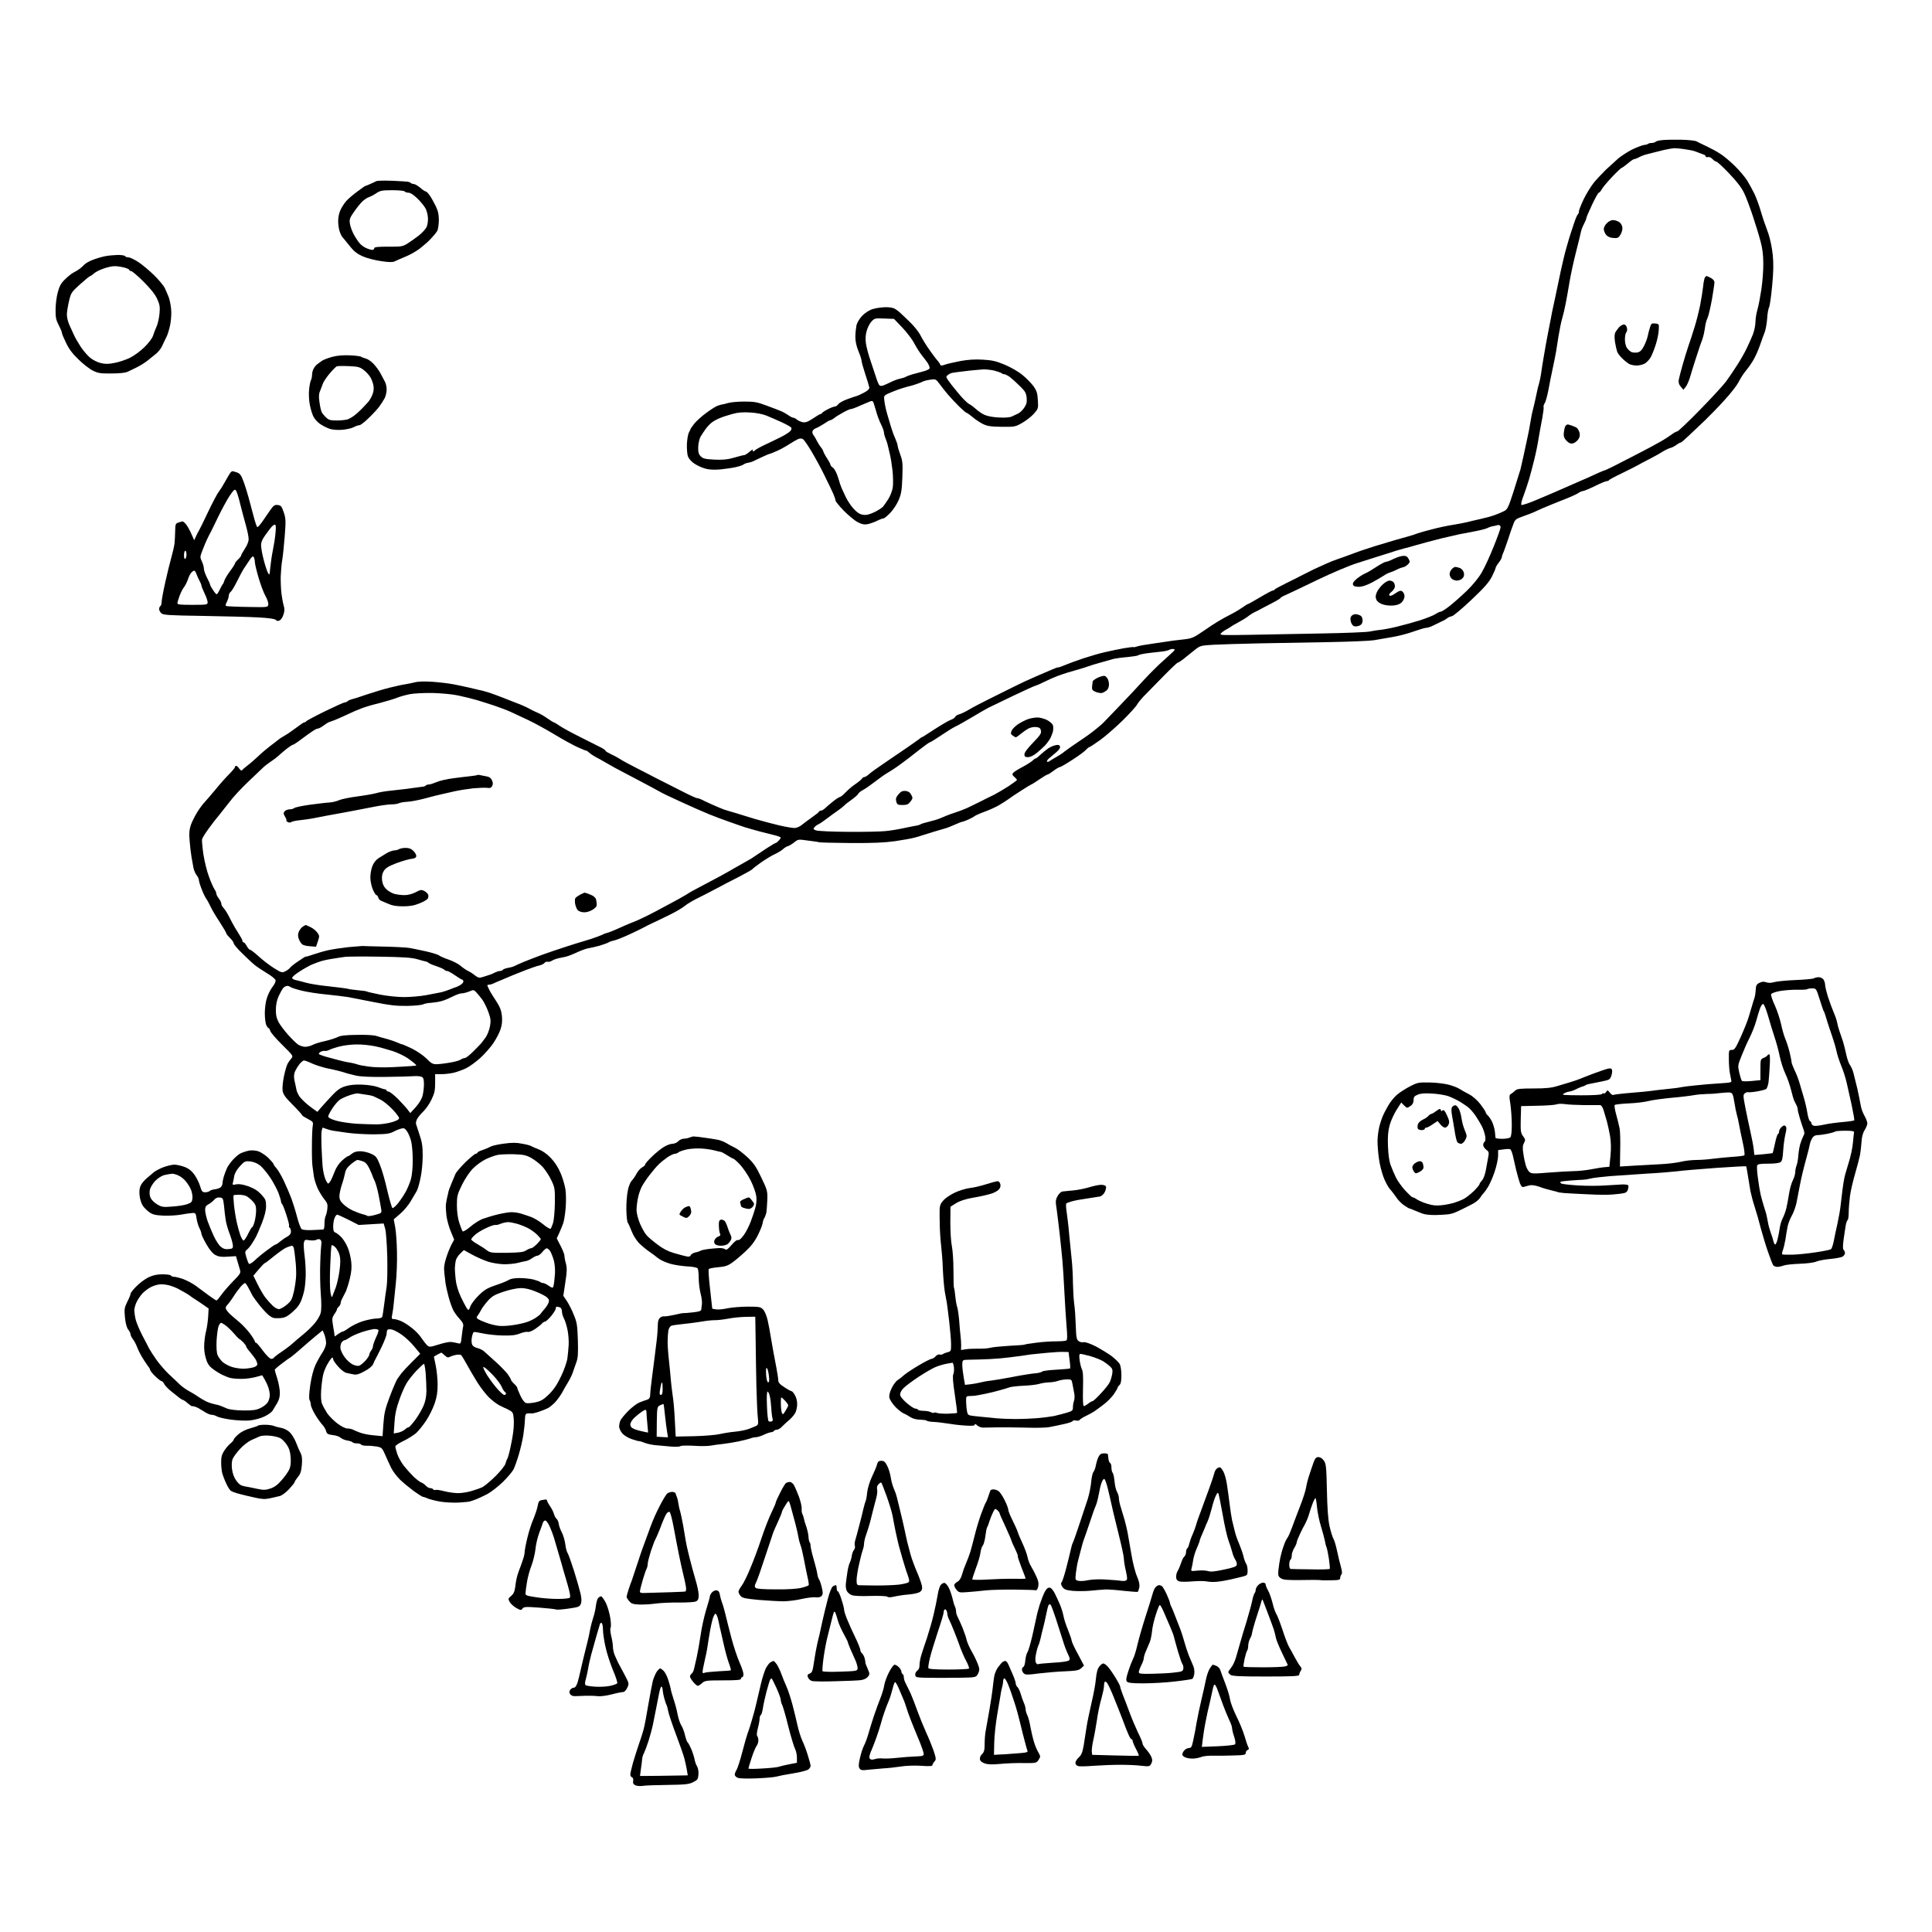 <?xml version="1.0" standalone="no"?>
<!DOCTYPE svg PUBLIC "-//W3C//DTD SVG 20010904//EN"
 "http://www.w3.org/TR/2001/REC-SVG-20010904/DTD/svg10.dtd">
<svg version="1.0" xmlns="http://www.w3.org/2000/svg"
 width="1554pt" height="1554pt" viewBox="0 0 1554 1554"
 preserveAspectRatio="xMidYMid meet">
<g transform="translate(0,1554) scale(0.1,-0.1)"
fill="#000000" stroke="none">
<g>
<path d="M13520 14416 c-58 1 -125 0 -150 -3 -25 -2 -49 -8 -54 -14 -6 -5 -20
-9 -31 -9 -12 0 -25 -3 -28 -7 -4 -3 -19 -8 -33 -9 -15 -2 -56 -18 -93 -35
-36 -18 -87 -51 -114 -73 -26 -23 -71 -64 -100 -91 -28 -28 -72 -74 -96 -103
-23 -29 -61 -89 -82 -133 -21 -44 -39 -89 -39 -99 0 -10 -4 -21 -9 -25 -5 -3
-19 -36 -31 -73 -12 -37 -24 -74 -27 -82 -3 -8 -17 -53 -30 -100 -14 -47 -35
-134 -48 -195 -13 -60 -33 -155 -44 -210 -12 -55 -24 -111 -27 -125 -2 -14
-15 -79 -28 -145 -13 -66 -31 -163 -39 -215 -9 -52 -19 -115 -22 -140 -4 -25
-11 -59 -16 -76 -5 -17 -12 -42 -14 -55 -3 -13 -10 -46 -16 -74 -6 -27 -14
-63 -19 -80 -5 -16 -14 -61 -20 -100 -6 -38 -17 -97 -25 -130 -7 -33 -21 -96
-30 -140 -10 -44 -21 -93 -25 -110 -5 -16 -30 -96 -55 -176 -43 -134 -50 -147
-79 -161 -17 -9 -49 -22 -71 -30 -22 -9 -74 -23 -115 -32 -41 -9 -91 -21 -110
-26 -19 -5 -69 -14 -110 -21 -41 -6 -118 -22 -170 -36 -52 -13 -104 -28 -115
-32 -11 -5 -47 -17 -80 -26 -33 -9 -82 -23 -110 -31 -27 -8 -95 -28 -150 -45
-55 -17 -136 -44 -180 -61 -44 -16 -100 -37 -125 -45 -25 -8 -67 -25 -95 -38
-27 -12 -70 -32 -95 -43 -25 -12 -65 -32 -90 -45 -25 -13 -85 -44 -135 -68
-49 -24 -91 -47 -93 -51 -2 -5 -9 -8 -15 -8 -6 0 -53 -25 -103 -55 -51 -30
-95 -55 -99 -55 -3 0 -21 -11 -38 -24 -18 -13 -59 -38 -92 -55 -33 -17 -80
-42 -104 -57 -24 -14 -81 -51 -125 -82 -71 -49 -89 -57 -146 -64 -36 -4 -78
-9 -95 -11 -16 -3 -83 -12 -149 -22 -65 -9 -129 -20 -141 -25 -13 -5 -25 -7
-27 -5 -2 2 -37 -2 -78 -9 -41 -8 -109 -21 -150 -31 -41 -9 -120 -32 -175 -50
-55 -18 -122 -43 -148 -54 -26 -11 -51 -20 -55 -19 -4 1 -25 -6 -47 -16 -22
-10 -83 -36 -135 -58 -52 -22 -133 -60 -180 -84 -47 -23 -134 -67 -195 -97
-60 -30 -134 -68 -163 -86 -29 -17 -64 -34 -78 -37 -14 -4 -28 -12 -31 -20 -2
-7 -18 -17 -33 -23 -16 -5 -74 -39 -130 -75 -55 -36 -102 -66 -105 -66 -3 0
-13 -7 -22 -15 -10 -7 -54 -39 -98 -69 -44 -30 -125 -85 -179 -122 -55 -37
-111 -77 -125 -90 -14 -13 -31 -24 -38 -24 -7 0 -16 -6 -20 -13 -4 -7 -28 -27
-53 -44 -25 -17 -61 -47 -79 -67 -19 -20 -39 -36 -44 -36 -5 0 -28 -14 -51
-32 -22 -18 -52 -42 -65 -55 -13 -13 -29 -23 -37 -23 -7 0 -14 -4 -16 -8 -1
-5 -28 -26 -58 -47 -30 -22 -68 -49 -83 -62 -16 -13 -41 -23 -57 -23 -16 0
-70 9 -122 21 -51 12 -138 35 -193 51 -55 17 -127 39 -160 49 -33 9 -73 22
-90 27 -16 6 -61 24 -100 42 -38 17 -78 36 -87 41 -10 5 -24 9 -31 9 -7 0 -62
25 -122 56 -61 31 -132 67 -160 81 -27 14 -57 29 -65 33 -8 5 -67 35 -130 67
-63 32 -128 67 -145 79 -17 11 -50 29 -73 39 -23 11 -42 22 -42 27 0 4 -17 16
-37 26 -21 11 -94 47 -163 82 -69 34 -144 75 -167 91 -23 16 -45 29 -49 29 -3
0 -27 15 -53 33 -25 18 -62 39 -81 46 -19 8 -48 22 -65 32 -16 9 -61 30 -100
44 -38 15 -92 36 -120 47 -27 11 -70 26 -95 35 -25 8 -63 19 -85 23 -22 5 -60
14 -85 20 -25 6 -78 17 -118 25 -40 8 -118 17 -172 21 -63 4 -115 3 -142 -4
-24 -6 -59 -13 -78 -16 -19 -2 -75 -15 -125 -27 -49 -12 -134 -38 -188 -56
-54 -19 -108 -36 -119 -38 -12 -3 -26 -9 -32 -15 -5 -5 -16 -10 -24 -10 -7 0
-79 -33 -160 -72 -81 -40 -148 -76 -150 -80 -2 -5 -8 -8 -14 -8 -5 0 -35 -20
-66 -44 -32 -24 -72 -52 -91 -62 -19 -11 -43 -26 -52 -34 -10 -8 -39 -31 -65
-50 -25 -19 -69 -56 -96 -82 -28 -26 -66 -60 -87 -75 -20 -15 -39 -32 -43 -37
-5 -7 -13 -3 -23 11 -9 13 -20 23 -26 23 -5 0 -9 -4 -9 -10 0 -5 -21 -31 -47
-57 -27 -27 -76 -82 -109 -123 -34 -41 -73 -86 -86 -100 -14 -14 -41 -50 -61
-82 -19 -31 -43 -78 -52 -104 -12 -35 -15 -67 -10 -123 3 -42 10 -101 15 -131
5 -30 12 -71 16 -90 4 -19 15 -46 25 -59 11 -13 19 -31 19 -40 0 -9 9 -40 21
-70 11 -30 28 -66 38 -80 10 -14 26 -44 36 -66 10 -22 42 -76 72 -121 29 -45
53 -85 53 -91 0 -5 14 -22 30 -38 17 -16 30 -35 30 -43 0 -7 30 -44 68 -80 37
-37 83 -80 102 -95 19 -15 63 -44 97 -65 35 -20 65 -45 69 -55 3 -11 -6 -32
-24 -55 -16 -20 -36 -60 -45 -89 -10 -28 -17 -83 -17 -122 0 -38 5 -82 12 -96
6 -14 15 -25 19 -25 4 0 9 -10 13 -22 3 -13 46 -63 96 -112 89 -88 90 -90 73
-110 -10 -12 -24 -31 -30 -43 -7 -12 -20 -57 -29 -100 -9 -43 -14 -95 -11
-115 4 -30 20 -53 81 -114 42 -42 76 -80 76 -84 0 -4 21 -17 46 -30 43 -23 45
-25 39 -59 -3 -20 -6 -90 -6 -156 -1 -66 1 -139 4 -161 3 -23 9 -63 12 -88 4
-26 19 -71 32 -99 14 -28 38 -67 53 -85 23 -28 27 -41 23 -75 -2 -22 -9 -49
-14 -58 -5 -10 -9 -38 -9 -63 0 -30 -4 -46 -12 -46 -7 0 -46 -2 -86 -4 -43 -2
-78 1 -86 8 -7 6 -24 49 -36 96 -12 47 -33 114 -46 150 -14 36 -41 100 -61
142 -20 42 -47 88 -60 102 -13 14 -23 29 -23 33 0 5 -19 27 -42 50 -24 22 -60
46 -81 53 -22 7 -54 9 -75 5 -20 -4 -50 -14 -67 -22 -16 -8 -44 -32 -62 -52
-18 -20 -39 -49 -47 -66 -7 -16 -19 -46 -25 -66 -6 -19 -11 -45 -11 -56 0 -11
-7 -26 -15 -33 -8 -7 -30 -14 -47 -16 -18 -2 -37 -9 -42 -14 -6 -6 -22 -10
-36 -10 -22 0 -28 7 -40 48 -7 26 -28 67 -45 92 -23 32 -45 50 -81 64 -27 10
-65 19 -85 18 -20 -1 -60 -11 -89 -22 -29 -12 -63 -30 -74 -40 -12 -10 -36
-31 -54 -46 -18 -14 -40 -40 -49 -57 -11 -22 -14 -46 -10 -84 3 -30 15 -66 27
-83 11 -16 35 -39 52 -51 25 -18 49 -24 112 -27 45 -2 108 2 141 8 33 6 73 12
90 13 28 2 30 -1 36 -44 4 -25 14 -60 23 -77 9 -17 16 -38 16 -46 0 -8 18 -45
40 -84 26 -45 51 -75 73 -87 25 -13 49 -17 99 -13 l66 4 12 -41 c6 -22 15 -53
20 -68 8 -26 3 -34 -57 -95 -36 -37 -78 -86 -94 -109 -17 -24 -33 -43 -38 -43
-4 0 -33 19 -64 42 -32 24 -78 58 -104 77 -26 19 -71 42 -100 53 -29 10 -61
18 -72 18 -11 0 -23 4 -26 10 -3 6 -34 10 -68 10 -44 0 -76 -7 -112 -24 -27
-13 -71 -45 -97 -72 -27 -26 -48 -54 -48 -61 0 -8 -12 -37 -26 -64 -23 -47
-25 -58 -19 -125 5 -49 14 -82 26 -98 11 -13 19 -31 19 -39 0 -8 9 -26 20 -40
11 -14 27 -45 35 -68 9 -23 32 -68 52 -98 20 -31 39 -58 42 -61 3 -3 7 -12 9
-20 2 -8 21 -32 43 -52 22 -21 44 -38 50 -38 5 0 14 -10 20 -22 6 -13 31 -39
55 -58 24 -19 53 -43 65 -52 12 -10 26 -18 30 -18 4 0 22 -12 40 -28 18 -15
33 -25 33 -23 1 2 12 0 26 -4 14 -4 44 -21 67 -36 23 -16 52 -29 65 -29 13 0
32 -6 43 -13 11 -7 62 -19 113 -26 54 -7 119 -10 155 -6 34 4 85 17 113 31 28
13 59 34 67 48 9 14 26 42 38 63 15 26 21 53 20 85 -1 26 -10 76 -21 110 -11
35 -20 66 -20 70 0 4 26 27 57 50 31 24 65 48 74 53 9 6 45 36 80 67 35 31 89
77 119 102 l55 45 14 -32 c7 -18 13 -48 14 -67 0 -22 -11 -51 -30 -80 -17 -25
-42 -70 -56 -100 -15 -33 -32 -96 -41 -159 -10 -69 -12 -110 -6 -122 6 -10 10
-27 10 -38 0 -11 15 -46 34 -78 19 -32 46 -69 59 -83 13 -14 27 -37 30 -51 6
-22 14 -27 52 -32 25 -2 54 -12 64 -21 10 -9 35 -20 55 -23 20 -3 39 -10 42
-14 3 -5 18 -9 34 -9 16 0 32 -4 35 -10 3 -5 23 -9 43 -9 20 1 57 -2 81 -6 41
-8 45 -11 68 -64 13 -31 36 -79 49 -107 13 -27 46 -71 72 -96 26 -25 76 -66
111 -92 35 -25 68 -46 73 -46 6 0 24 -6 41 -14 18 -7 64 -19 102 -25 39 -6
104 -9 145 -7 41 3 82 6 90 9 8 2 30 10 49 17 18 7 59 26 90 42 31 17 87 60
124 96 38 37 77 83 87 102 10 19 29 73 43 120 14 47 30 117 36 155 6 39 12 94
13 123 2 45 5 52 23 53 11 1 26 1 32 0 7 -1 33 5 59 14 25 8 58 22 72 29 15 8
41 30 59 49 17 19 41 52 53 73 11 22 33 59 48 84 15 25 33 61 39 80 6 19 19
55 28 80 14 36 16 71 13 180 -4 120 -7 143 -33 205 -15 39 -41 88 -56 111
l-28 41 16 107 c14 87 14 116 5 152 -7 24 -12 53 -12 64 0 11 -14 46 -31 79
l-31 60 20 43 c11 24 25 59 32 78 7 19 16 76 20 125 4 50 3 116 -2 149 -5 32
-22 91 -39 130 -19 46 -47 89 -79 122 -30 32 -66 57 -97 69 -26 10 -52 21 -58
25 -5 5 -38 14 -73 20 -47 10 -83 10 -149 1 -47 -6 -95 -17 -107 -24 -12 -7
-40 -19 -63 -27 -24 -7 -43 -17 -43 -22 0 -4 -6 -8 -13 -8 -7 0 -44 -31 -83
-68 -38 -38 -74 -80 -80 -93 -6 -13 -21 -49 -33 -79 -13 -30 -24 -62 -25 -70
-1 -8 -5 -26 -9 -40 -3 -14 -8 -38 -10 -55 -3 -16 0 -59 4 -95 5 -36 21 -93
36 -128 l26 -63 -20 -37 c-11 -20 -31 -68 -43 -106 -17 -53 -21 -80 -16 -125
4 -31 8 -69 10 -86 2 -16 13 -64 24 -106 11 -42 29 -91 39 -110 10 -19 33 -50
51 -69 22 -23 31 -42 28 -55 -3 -11 -8 -48 -12 -83 -7 -62 -7 -63 -33 -56 -14
4 -39 8 -54 10 -15 1 -60 -8 -100 -21 -67 -21 -73 -22 -91 -6 -10 9 -30 35
-45 57 -14 23 -49 60 -78 82 -28 23 -68 48 -88 56 -21 9 -46 16 -58 16 -17 0
-19 4 -12 38 4 20 9 55 11 77 2 22 10 96 17 165 8 69 12 186 10 260 -1 74 -8
164 -14 198 l-12 64 52 45 c29 25 67 70 84 100 18 30 39 67 48 81 9 15 23 64
32 110 10 45 17 124 17 176 0 74 -5 109 -25 167 -14 41 -27 81 -29 89 -2 8 2
26 9 40 8 14 30 41 50 60 20 19 50 62 66 96 24 50 29 74 29 132 l0 72 51 0
c27 0 71 5 97 11 26 6 70 22 98 35 28 13 80 51 116 83 35 32 83 86 106 120 23
34 49 84 58 112 12 35 15 67 11 109 -5 44 -16 71 -45 116 -22 33 -47 73 -56
91 -9 18 -16 34 -16 38 0 3 7 5 15 5 8 0 23 4 33 9 9 5 42 19 72 31 30 13 69
29 85 36 17 7 64 26 106 42 42 16 90 33 107 36 17 4 36 13 42 21 6 8 18 11 25
9 7 -3 24 1 37 10 13 8 41 17 63 21 22 4 54 11 70 17 17 6 55 22 85 36 30 13
66 25 80 26 14 2 52 11 85 20 33 10 65 22 70 26 6 4 25 11 44 15 19 4 77 27
130 52 53 25 103 49 111 54 8 5 40 21 70 35 30 14 93 44 139 67 47 23 101 55
120 71 20 16 63 42 96 58 33 16 101 51 150 77 50 27 136 72 192 100 56 29 103
56 105 60 2 4 34 29 71 55 38 26 87 56 110 66 23 10 51 28 63 38 11 11 30 23
42 26 12 4 35 18 51 31 21 19 36 23 62 20 19 -3 57 -8 84 -11 28 -3 53 -8 56
-9 3 -2 115 -5 250 -6 183 -1 273 3 359 15 63 9 133 22 155 28 22 5 49 14 60
18 11 4 52 16 90 28 39 12 81 24 95 28 14 3 49 17 78 30 29 13 57 24 62 24 5
0 26 8 47 17 21 10 45 22 53 29 8 6 44 22 80 35 36 13 87 36 115 52 27 16 61
38 75 48 14 11 60 42 103 69 43 28 80 50 82 50 3 0 32 18 64 40 32 22 62 40
67 40 5 0 27 14 48 30 22 17 45 30 51 30 6 0 51 26 100 58 50 32 99 68 109 80
11 12 23 22 27 22 4 0 43 25 86 56 43 31 124 101 181 157 57 56 110 114 118
130 8 15 38 51 67 80 29 29 97 99 152 155 55 56 104 102 108 102 5 0 23 11 41
25 17 13 38 30 46 37 8 7 33 27 55 44 38 30 46 32 150 38 61 3 225 8 365 11
140 2 392 7 560 10 168 3 330 10 360 15 30 5 96 16 145 25 50 8 128 28 174 45
46 16 92 30 103 30 11 0 37 8 57 19 20 10 50 24 66 32 17 7 37 19 46 26 8 7
24 14 36 16 12 1 83 61 158 132 107 101 143 143 166 189 16 32 29 62 29 68 0
5 11 24 25 42 14 18 25 38 25 45 0 6 4 19 9 29 5 9 22 58 39 107 16 50 36 108
45 130 13 36 21 42 78 62 35 12 73 27 84 32 11 5 45 20 75 34 30 13 100 41
155 63 55 21 112 46 127 56 14 10 32 18 40 18 8 0 51 18 96 40 44 22 88 40 96
40 8 0 16 3 18 8 2 4 48 29 103 55 55 27 111 55 125 63 14 8 56 31 94 50 39
20 88 47 109 61 21 13 49 26 60 29 12 2 34 13 49 24 15 11 31 20 36 20 5 0 33
24 63 53 30 28 89 85 132 125 42 41 115 115 161 167 47 51 94 112 107 136 12
24 34 60 48 79 14 19 28 37 31 40 3 3 20 26 36 52 17 26 43 82 58 125 15 43
33 94 41 113 7 19 16 67 19 107 2 39 9 79 15 90 6 10 17 88 25 173 11 115 12
179 5 250 -5 52 -21 129 -35 170 -14 41 -30 84 -34 95 -4 11 -18 54 -30 95
-12 41 -34 100 -48 130 -15 30 -41 79 -59 108 -19 30 -64 83 -101 119 -37 36
-89 80 -117 97 -27 18 -77 44 -110 60 -33 15 -69 33 -80 39 -11 6 -67 12 -125
13z m-50 -68 c14 0 50 -3 80 -8 30 -5 62 -10 70 -13 8 -2 29 -9 45 -16 17 -6
36 -14 43 -16 6 -2 12 -9 12 -14 0 -5 8 -7 18 -4 10 2 26 -5 36 -16 11 -12 25
-21 31 -21 7 0 53 -42 102 -94 62 -64 100 -114 121 -157 17 -35 48 -118 70
-184 22 -66 50 -157 62 -203 16 -57 23 -111 23 -180 1 -53 -6 -146 -15 -207
-9 -60 -23 -135 -32 -165 -9 -30 -16 -76 -16 -101 0 -26 -10 -71 -21 -100 -12
-30 -34 -79 -49 -110 -15 -32 -49 -92 -76 -134 -27 -42 -68 -103 -91 -134 -23
-31 -118 -134 -211 -229 -93 -95 -174 -172 -181 -172 -7 0 -27 -11 -44 -24
-18 -13 -57 -39 -87 -56 -30 -18 -118 -65 -194 -104 -77 -39 -164 -84 -195
-100 -31 -15 -60 -29 -66 -30 -5 -1 -26 -9 -45 -18 -19 -9 -60 -27 -90 -41
-30 -13 -93 -41 -140 -61 -47 -21 -94 -41 -105 -46 -11 -5 -78 -34 -150 -64
-71 -31 -133 -52 -138 -47 -4 4 3 37 17 72 13 35 34 96 45 134 11 39 30 108
41 155 12 47 28 123 35 170 8 47 21 121 30 165 8 44 13 85 11 91 -3 7 2 20 9
31 7 10 20 57 29 103 8 47 25 128 36 180 11 52 23 111 26 130 3 19 12 76 20
127 8 50 21 113 29 140 8 26 21 82 29 123 8 41 22 120 31 175 9 55 32 161 51
235 19 74 37 148 40 164 3 16 14 45 25 65 10 20 19 41 19 47 0 6 21 55 46 108
25 53 49 96 54 96 5 0 16 12 24 28 8 15 46 60 84 100 37 39 72 72 76 72 4 0
26 16 49 35 22 19 45 35 51 35 6 0 25 7 41 16 17 9 46 20 65 24 19 5 44 11 55
14 11 3 47 12 80 20 33 7 71 14 85 14z m-1415 -3031 c8 0 15 -8 15 -18 0 -10
-25 -80 -56 -156 -30 -76 -73 -169 -96 -208 -24 -42 -73 -102 -122 -149 -45
-43 -107 -98 -138 -122 -31 -24 -62 -44 -70 -44 -7 0 -26 -9 -43 -20 -16 -11
-73 -33 -125 -50 -52 -16 -135 -39 -185 -51 -49 -12 -108 -23 -130 -25 -22 -2
-62 -8 -90 -14 -27 -5 -196 -12 -375 -15 -179 -3 -439 -8 -579 -11 -233 -4
-253 -4 -241 11 8 9 27 23 44 32 17 9 33 19 36 22 3 3 30 19 60 35 30 16 63
36 73 44 9 8 27 21 40 28 12 7 29 16 37 19 8 4 22 11 30 16 8 5 48 25 88 46
39 20 72 40 72 43 0 4 19 15 43 25 23 10 137 64 252 120 119 57 260 117 325
137 63 20 151 48 195 62 44 13 94 29 110 35 17 5 48 14 70 20 22 5 65 17 95
26 30 8 71 20 90 25 19 5 73 19 120 31 47 11 108 25 135 31 28 5 86 16 130 25
44 8 89 20 100 26 11 6 31 13 45 15 13 2 26 5 27 6 2 1 10 3 18 3z m-2622
-997 c10 0 17 -4 15 -8 -1 -5 -39 -40 -83 -79 -44 -38 -118 -112 -165 -163
-47 -52 -137 -148 -200 -213 -63 -66 -120 -125 -126 -131 -6 -6 -32 -29 -58
-50 -26 -22 -86 -66 -134 -97 -48 -32 -100 -69 -117 -82 -16 -14 -48 -35 -70
-47 -22 -12 -46 -27 -53 -32 -7 -6 -16 -8 -20 -4 -4 4 4 17 18 28 13 11 39 33
58 49 22 19 32 35 28 46 -5 11 -14 14 -36 9 -17 -3 -45 -16 -62 -28 -18 -13
-45 -35 -61 -50 -16 -16 -32 -28 -36 -28 -4 0 -17 -9 -28 -20 -12 -10 -49 -34
-82 -51 -34 -18 -66 -38 -72 -46 -9 -10 -7 -18 10 -32 11 -10 21 -21 21 -24 0
-4 -31 -26 -68 -51 -37 -24 -90 -55 -117 -69 -28 -13 -79 -39 -115 -57 -36
-18 -83 -41 -105 -51 -22 -10 -62 -25 -90 -34 -27 -9 -59 -20 -70 -25 -11 -5
-36 -15 -55 -23 -19 -8 -60 -20 -90 -27 -30 -7 -59 -16 -65 -20 -5 -4 -23 -10
-40 -12 -16 -3 -64 -12 -105 -21 -41 -9 -104 -19 -140 -22 -36 -4 -170 -7
-298 -6 -129 1 -245 6 -259 12 -22 8 -23 12 -12 25 7 9 22 20 34 25 11 5 40
25 65 44 25 19 63 47 85 62 22 15 47 35 55 43 8 9 36 31 62 49 26 19 49 39 52
47 3 7 20 21 38 30 18 9 62 40 98 68 36 28 81 60 100 70 19 11 64 40 98 65 35
25 102 76 149 114 47 37 89 67 94 67 4 0 45 25 89 55 45 30 95 62 113 70 18 8
77 41 132 74 55 33 116 68 135 78 19 9 107 52 195 94 88 42 171 80 185 84 14
4 48 19 75 33 28 14 73 34 100 44 28 11 66 23 85 29 19 5 60 17 90 26 30 9 64
19 75 24 11 4 54 18 95 29 41 12 91 26 110 31 19 4 69 11 110 14 41 4 80 10
85 14 6 5 33 11 60 15 28 4 77 9 110 13 33 3 67 9 75 14 8 5 23 9 33 9z
m-5953 -354 c70 -2 160 -10 205 -20 44 -9 112 -26 150 -37 39 -12 104 -32 145
-46 41 -14 100 -36 130 -50 30 -14 93 -43 139 -65 47 -22 140 -73 207 -113 67
-41 153 -88 190 -105 38 -17 70 -30 70 -28 1 2 11 -5 22 -15 11 -10 35 -26 53
-36 19 -9 52 -28 74 -41 22 -13 60 -34 85 -48 25 -13 106 -56 180 -95 74 -39
151 -80 170 -91 19 -12 100 -51 180 -87 80 -37 179 -80 220 -97 41 -17 116
-45 165 -62 50 -18 108 -38 130 -45 22 -7 76 -22 120 -34 44 -11 99 -25 123
-31 23 -6 42 -14 42 -17 0 -4 -7 -15 -17 -25 -9 -10 -19 -18 -23 -18 -4 0 -38
-20 -76 -45 -38 -25 -80 -53 -93 -62 -14 -10 -37 -25 -53 -33 -15 -8 -71 -40
-125 -71 -54 -32 -152 -85 -218 -119 -66 -35 -125 -66 -131 -71 -6 -5 -44 -27
-85 -50 -41 -22 -123 -67 -184 -99 -60 -32 -135 -68 -165 -80 -30 -12 -68 -27
-85 -35 -16 -7 -52 -23 -79 -35 -28 -12 -57 -23 -67 -25 -9 -2 -25 -8 -35 -14
-11 -5 -50 -20 -89 -33 -38 -12 -72 -22 -75 -23 -3 0 -59 -18 -125 -39 -66
-21 -156 -52 -200 -68 -44 -16 -107 -41 -140 -54 -33 -14 -67 -29 -76 -34 -9
-5 -33 -12 -53 -15 -20 -4 -39 -11 -42 -16 -3 -5 -13 -9 -22 -9 -9 0 -28 -6
-42 -13 -14 -8 -34 -16 -45 -19 -11 -4 -35 -11 -53 -17 -27 -8 -36 -6 -60 12
-15 13 -40 29 -57 37 -16 8 -43 26 -60 41 -16 15 -59 37 -95 50 -36 12 -72 28
-80 35 -8 6 -55 21 -105 32 -49 11 -108 23 -130 27 -22 4 -114 9 -205 11 -91
2 -169 4 -175 5 -5 0 -55 -4 -110 -9 -55 -6 -129 -17 -165 -25 -36 -8 -91 -24
-122 -35 -32 -11 -58 -19 -58 -16 0 2 -27 -14 -60 -37 -33 -22 -63 -46 -67
-53 -5 -7 -21 -20 -37 -28 -27 -14 -31 -13 -94 26 -36 23 -91 65 -122 94 -31
28 -62 52 -68 52 -6 0 -18 14 -27 30 -9 17 -20 30 -25 30 -6 0 -10 6 -10 13 0
6 -14 32 -30 57 -17 25 -42 68 -56 95 -14 28 -31 60 -38 72 -7 13 -20 31 -29
41 -10 10 -17 25 -17 34 0 8 -9 27 -20 41 -11 14 -20 31 -20 39 0 7 -6 23 -14
34 -8 11 -28 55 -44 99 -17 44 -37 126 -46 183 -8 57 -13 111 -11 121 2 10 26
49 54 87 27 38 65 86 83 107 17 22 55 69 83 105 27 37 93 108 144 157 52 50
108 102 124 118 15 15 45 38 65 51 20 13 48 34 62 47 14 13 44 39 67 57 22 17
45 32 50 32 5 0 37 21 72 48 35 26 75 55 90 64 14 10 32 18 39 18 7 0 29 12
49 27 19 15 43 28 52 29 9 2 50 18 91 37 41 19 89 41 105 48 17 7 46 19 65 26
19 7 79 25 133 38 54 14 117 33 139 42 22 9 68 22 102 29 35 7 115 11 186 10z
m-425 -2121 c186 -3 253 -7 300 -20 33 -10 65 -18 71 -19 7 -1 18 -7 25 -13 8
-6 38 -18 66 -27 29 -10 55 -22 58 -27 4 -5 13 -9 21 -9 8 0 37 -16 64 -35 27
-19 54 -35 58 -35 5 0 9 -7 9 -16 0 -8 -14 -22 -31 -31 -17 -9 -31 -15 -31
-14 0 1 -18 -6 -40 -15 -22 -9 -58 -21 -80 -26 -22 -4 -76 -15 -120 -23 -44
-8 -123 -15 -175 -15 -55 0 -137 9 -193 20 -55 11 -102 22 -107 25 -4 3 -36 7
-71 10 -35 4 -71 8 -79 11 -8 3 -76 12 -150 20 -74 7 -160 21 -190 30 -30 8
-67 18 -82 21 -16 3 -28 11 -28 18 0 7 28 31 63 53 34 22 78 46 97 54 19 8 51
20 70 26 19 6 64 16 100 21 36 6 81 13 100 15 19 2 143 3 275 1z m-745 -235
c9 0 20 -4 26 -9 5 -5 45 -18 89 -29 44 -11 134 -25 200 -31 66 -7 145 -16
175 -21 30 -6 125 -24 210 -41 124 -25 177 -31 264 -30 60 1 118 7 128 12 11
6 40 12 66 13 26 2 64 8 84 14 21 5 60 22 88 36 27 14 60 26 74 26 13 0 40 7
60 15 35 15 37 15 59 -9 12 -13 33 -39 46 -56 13 -18 35 -61 48 -97 21 -57 22
-72 14 -119 -6 -30 -21 -68 -33 -86 -13 -18 -29 -39 -36 -48 -7 -8 -36 -39
-65 -67 -29 -29 -59 -53 -67 -53 -9 0 -24 -6 -35 -13 -11 -8 -52 -19 -92 -25
-39 -7 -87 -12 -105 -12 -27 0 -43 9 -78 46 -27 26 -75 59 -117 80 -40 19 -75
34 -79 34 -3 0 -20 6 -37 14 -18 8 -52 20 -77 27 -25 7 -49 14 -55 15 -5 1
-25 7 -43 13 -18 5 -88 9 -155 7 -88 -1 -130 -6 -152 -18 -16 -8 -62 -23 -101
-32 -39 -8 -84 -22 -100 -31 -16 -8 -42 -15 -59 -15 -16 0 -42 8 -57 18 -15
10 -51 45 -80 78 -29 32 -64 78 -77 102 -17 33 -23 58 -22 102 0 38 8 76 22
107 12 26 29 56 37 66 8 9 23 17 32 17z m558 -471 c40 1 106 -6 146 -14 40 -8
106 -27 147 -40 41 -14 94 -40 119 -57 25 -18 51 -38 58 -45 7 -7 12 -13 10
-14 -2 -1 -21 -2 -43 -4 -22 -2 -92 -6 -155 -9 -63 -3 -146 -1 -185 5 -38 5
-81 13 -95 19 -14 5 -41 11 -60 14 -19 2 -62 12 -95 21 -33 9 -78 21 -100 27
-22 7 -44 15 -49 19 -4 4 2 12 13 19 12 6 27 9 34 7 7 -2 24 2 39 10 15 7 54
20 85 27 32 8 91 15 131 15z m-423 -129 c8 0 38 -11 67 -25 29 -13 89 -32 133
-41 43 -8 97 -22 120 -29 22 -8 67 -20 100 -27 39 -8 124 -12 240 -10 99 1
200 4 225 6 25 2 53 -1 63 -6 13 -6 17 -21 17 -59 0 -28 -5 -69 -11 -92 -6
-25 -28 -62 -54 -91 l-45 -49 -22 29 c-12 16 -48 55 -79 87 -32 31 -65 57 -74
57 -8 0 -15 4 -15 8 0 5 -6 9 -12 10 -7 0 -33 8 -58 18 -26 10 -80 18 -130 20
-58 2 -101 -3 -135 -14 -36 -11 -64 -31 -100 -69 -27 -29 -66 -71 -86 -94
l-36 -42 -34 24 c-19 13 -47 35 -62 49 -16 14 -38 37 -49 52 -10 16 -22 40
-24 55 -3 16 -9 47 -15 70 -6 28 -5 51 2 70 6 15 22 43 35 60 14 18 31 33 39
33z m434 -265 c9 -1 38 -6 65 -10 27 -3 56 -10 65 -15 9 -4 33 -16 54 -26 21
-11 62 -44 92 -75 30 -31 55 -64 55 -73 0 -10 -19 -21 -57 -32 -32 -10 -85
-17 -118 -18 -33 0 -107 2 -165 5 -58 4 -133 15 -167 25 -41 12 -63 24 -63 34
0 8 15 37 33 64 17 27 44 58 58 69 15 11 51 27 80 37 29 10 60 17 68 15z
m-283 -275 c1 0 15 -5 31 -11 15 -6 39 -12 53 -14 14 -2 63 -9 110 -16 47 -7
141 -13 210 -13 106 1 131 4 165 21 22 12 51 23 65 26 20 5 29 0 46 -26 12
-18 27 -56 33 -85 6 -29 11 -95 11 -147 0 -52 -6 -118 -14 -147 -8 -29 -27
-75 -42 -103 -15 -27 -43 -69 -62 -93 -19 -23 -39 -41 -45 -39 -5 1 -24 66
-42 142 -17 77 -44 171 -60 208 -24 60 -32 70 -71 87 -23 11 -63 20 -87 20
-30 0 -51 -7 -67 -20 -13 -11 -27 -20 -32 -20 -4 0 -26 -16 -48 -36 -24 -22
-47 -56 -59 -90 -11 -29 -26 -63 -33 -74 -7 -11 -15 -20 -19 -20 -3 0 -13 15
-21 34 -9 18 -19 65 -23 102 -3 38 -7 112 -9 164 -2 52 -2 107 1 123 3 15 7
27 9 27z m1539 -214 c77 -3 97 -7 140 -31 28 -16 67 -47 88 -69 21 -23 53 -70
70 -106 30 -63 31 -69 30 -188 -1 -68 -8 -140 -15 -160 -6 -20 -15 -41 -19
-45 -3 -5 -31 11 -61 36 -29 24 -74 51 -98 59 -25 9 -61 21 -81 27 -19 6 -53
11 -75 11 -21 0 -73 -9 -114 -19 -41 -10 -95 -27 -120 -36 -25 -10 -69 -38
-98 -63 -29 -25 -57 -41 -61 -36 -4 5 -16 36 -27 69 -12 37 -19 90 -19 140 0
74 3 87 41 165 25 50 61 104 88 131 25 26 71 59 103 75 32 15 76 31 98 35 22
4 81 6 130 5z m-1260 -46 c7 0 26 -5 43 -11 22 -8 37 -24 55 -62 13 -29 24
-54 24 -57 0 -3 7 -18 15 -35 9 -16 23 -68 33 -115 9 -47 19 -99 21 -116 5
-30 4 -32 -48 -46 -29 -8 -57 -12 -63 -8 -5 4 -23 10 -40 14 -16 4 -50 17 -75
28 -25 11 -60 34 -77 51 -25 23 -33 40 -33 65 0 19 9 60 19 91 11 31 22 73 26
93 4 27 17 47 47 73 23 19 47 35 53 35z m-861 -12 c29 -4 57 -15 81 -35 19
-16 55 -60 80 -97 24 -37 53 -92 65 -122 11 -30 20 -60 20 -67 0 -7 4 -17 9
-22 6 -6 21 -45 35 -89 14 -43 24 -82 21 -86 -3 -5 -1 -11 5 -15 5 -3 10 -17
10 -31 0 -17 -9 -30 -31 -42 -17 -9 -43 -27 -57 -39 -15 -13 -31 -23 -35 -23
-5 0 -36 -21 -70 -47 -34 -25 -79 -62 -99 -82 -23 -21 -41 -31 -46 -26 -5 6
-14 30 -21 54 -12 40 -11 46 6 60 11 9 28 30 38 46 11 17 26 41 33 55 8 14 29
64 48 111 23 59 34 102 34 138 0 46 -4 56 -39 94 -28 30 -57 48 -103 65 -44
15 -74 20 -97 16 -29 -6 -33 -5 -28 12 3 10 8 35 11 55 4 22 21 52 46 79 37
40 42 42 84 38z m-631 -99 c10 1 32 -5 50 -13 18 -7 45 -28 60 -46 15 -18 35
-49 43 -69 8 -19 14 -51 12 -69 -3 -30 -8 -36 -43 -48 -22 -8 -76 -16 -120
-19 -72 -6 -84 -4 -120 17 -22 13 -46 36 -53 52 -9 17 -11 41 -7 63 4 21 22
51 43 74 24 24 52 42 77 48 22 5 48 9 58 10z m539 -169 c22 0 49 -5 60 -11 12
-6 34 -24 49 -40 23 -24 29 -39 29 -74 0 -25 -5 -65 -12 -90 -7 -25 -15 -45
-19 -45 -4 0 -19 -25 -34 -56 -15 -30 -31 -54 -37 -52 -6 2 -17 22 -25 43 -8
22 -21 69 -29 105 -8 36 -18 98 -22 138 -4 40 -6 75 -3 78 2 2 22 4 43 4z
m-154 -22 c25 -3 27 -7 34 -68 3 -36 9 -85 13 -110 3 -25 17 -75 31 -111 14
-37 26 -79 27 -95 2 -25 -2 -28 -34 -31 -25 -3 -43 2 -62 18 -15 11 -41 51
-58 88 -17 36 -39 91 -50 121 -10 30 -19 70 -19 87 0 25 6 36 28 47 15 8 35
24 45 36 12 14 27 20 45 18z m944 -138 c5 0 45 -19 91 -41 l82 -42 101 6 100
6 12 -42 c7 -24 14 -122 17 -227 2 -102 0 -210 -5 -240 -5 -30 -14 -94 -20
-143 -6 -48 -13 -93 -16 -100 -2 -7 -25 -13 -52 -13 -26 -1 -75 -12 -110 -23
-35 -12 -81 -35 -104 -51 -23 -17 -45 -30 -50 -30 -6 0 -22 -9 -38 -20 l-28
-20 -5 38 c-4 20 -9 54 -12 75 -5 28 -1 44 14 66 12 16 21 33 21 39 0 5 7 15
15 22 8 7 15 20 15 29 0 9 7 27 15 41 7 14 20 39 28 55 7 17 22 63 31 102 13
53 16 89 11 135 -4 35 -16 86 -28 113 -11 28 -34 65 -50 82 -17 18 -39 35 -49
39 -14 4 -18 16 -18 49 0 24 5 56 12 70 6 14 15 25 20 25z m1373 -60 c17 0 51
-7 76 -14 26 -8 64 -23 85 -34 22 -11 54 -34 72 -51 17 -17 32 -34 32 -38 0
-4 -14 -22 -32 -40 -18 -18 -38 -33 -45 -33 -8 0 -26 -8 -40 -17 -22 -15 -52
-18 -158 -20 -121 -1 -132 0 -160 21 -16 13 -51 35 -77 50 -27 15 -48 32 -48
37 0 4 12 20 28 34 15 15 55 40 90 56 35 17 69 28 75 26 7 -2 26 2 42 9 17 7
44 13 60 14z m-1508 -142 c7 -6 11 -20 8 -32 -2 -11 -7 -80 -9 -151 -3 -72 -1
-184 4 -250 6 -76 6 -133 -1 -157 -5 -20 -26 -56 -47 -81 -20 -25 -63 -66 -95
-92 -32 -26 -70 -58 -85 -72 -15 -14 -54 -44 -87 -66 -33 -22 -61 -44 -63 -49
-2 -4 -12 -8 -21 -8 -10 0 -38 28 -66 65 -26 36 -51 65 -56 65 -5 0 -9 5 -9
10 0 6 -18 35 -40 65 -22 29 -61 71 -87 92 -25 21 -58 49 -73 63 -15 14 -29
33 -33 42 -3 9 1 22 8 28 8 7 31 37 51 68 20 32 48 69 62 85 14 15 29 27 33
27 4 0 17 -19 29 -42 12 -24 27 -52 33 -63 7 -11 31 -44 54 -73 23 -29 56 -65
74 -80 27 -22 42 -27 81 -25 36 1 58 8 84 28 19 14 45 38 58 52 14 14 31 42
39 62 8 20 19 56 24 81 6 25 11 79 12 121 1 42 -3 114 -9 159 -6 46 -9 94 -5
107 5 21 9 23 44 17 21 -3 47 -2 57 4 13 7 23 7 31 0z m119 -59 c13 -13 29
-41 35 -63 8 -30 8 -64 0 -125 -6 -47 -20 -108 -30 -136 -11 -27 -23 -59 -27
-70 -5 -15 -9 -8 -16 30 -5 28 -6 122 -2 210 3 88 8 164 11 168 3 5 16 -2 29
-14z m-349 11 c7 0 15 -10 17 -22 3 -13 8 -54 12 -93 5 -38 7 -95 6 -125 -1
-30 -9 -88 -18 -128 -15 -65 -22 -77 -59 -108 -23 -19 -51 -34 -62 -34 -11 0
-34 12 -50 28 -16 15 -43 45 -60 67 -16 22 -44 70 -62 107 l-33 67 43 51 c23
27 45 50 49 50 3 0 37 25 74 56 37 30 82 62 99 69 18 8 38 14 44 15z m2050
-21 c7 1 20 -10 29 -23 8 -14 21 -47 29 -75 7 -27 11 -74 9 -103 -2 -29 -6
-66 -8 -81 -2 -15 -6 -30 -9 -33 -3 -4 -19 3 -35 15 -17 12 -36 21 -44 21 -8
0 -18 4 -24 9 -5 4 -30 13 -56 20 -26 6 -75 11 -110 11 -39 0 -71 -6 -84 -14
-11 -8 -57 -27 -102 -42 -66 -22 -93 -36 -136 -78 -30 -28 -62 -69 -71 -90
-15 -39 -16 -39 -31 -18 -8 12 -30 54 -49 94 -21 47 -36 96 -40 138 -4 36 -7
79 -6 95 1 17 4 42 7 56 3 14 18 39 35 55 l30 29 67 -37 c37 -20 94 -45 127
-56 35 -11 89 -20 130 -21 39 0 88 5 110 11 22 6 50 12 62 14 13 1 36 12 52
23 16 12 36 21 44 21 9 0 26 13 39 29 13 17 29 30 35 30z m-3103 -289 c22 0
56 -5 75 -11 20 -6 44 -16 55 -21 10 -6 35 -19 55 -30 20 -11 42 -25 50 -31 7
-6 21 -16 31 -22 9 -5 40 -26 68 -45 l50 -35 -4 -70 c-3 -38 -10 -88 -16 -110
-6 -22 -13 -67 -15 -101 -3 -39 1 -81 12 -117 12 -43 25 -63 53 -85 20 -16 55
-38 77 -49 22 -11 53 -23 69 -27 16 -4 57 -7 90 -7 34 0 84 7 113 15 l52 14
19 -32 c10 -17 24 -46 30 -65 7 -19 12 -47 12 -63 0 -17 -7 -42 -16 -57 -9
-15 -36 -36 -60 -47 -34 -16 -62 -20 -136 -19 -52 0 -109 7 -128 14 -19 8 -42
17 -50 21 -9 4 -31 11 -50 14 -19 4 -51 14 -70 23 -19 9 -48 26 -65 38 -16 12
-48 31 -70 43 -22 11 -56 35 -76 53 -19 19 -61 58 -92 87 -31 30 -76 82 -100
116 -24 34 -50 75 -59 92 -8 16 -32 63 -54 104 -21 41 -44 95 -51 120 -7 25
-12 60 -13 78 0 18 9 50 20 72 11 21 32 52 47 68 16 16 46 39 68 50 22 12 58
21 79 22z m2893 -31 c35 1 75 -8 123 -28 40 -16 81 -37 91 -48 16 -15 18 -24
10 -44 -5 -13 -21 -37 -35 -52 -14 -16 -26 -32 -28 -35 -2 -4 -17 -17 -35 -29
-18 -13 -51 -29 -75 -37 -24 -8 -72 -19 -108 -24 -36 -6 -86 -9 -112 -7 -27 2
-74 13 -105 25 -32 12 -64 26 -71 32 -10 9 -10 14 1 27 7 9 19 29 27 45 8 16
33 49 55 74 33 36 55 49 125 72 47 16 108 29 137 29z m292 -149 c5 0 16 -3 25
-6 9 -3 16 -18 16 -33 0 -14 7 -39 16 -56 9 -16 22 -58 29 -93 7 -34 11 -88 9
-120 -2 -31 -6 -79 -10 -106 -3 -28 -25 -91 -50 -144 -33 -70 -60 -109 -99
-148 -45 -43 -64 -54 -110 -64 -30 -6 -64 -9 -75 -5 -12 4 -31 29 -45 61 -14
30 -25 58 -25 63 0 4 -11 18 -25 31 -14 13 -25 27 -25 32 0 4 -12 25 -27 46
-16 20 -59 66 -98 100 -38 35 -80 72 -92 83 -13 11 -36 22 -53 26 -17 3 -35
14 -41 25 -6 11 -8 37 -4 59 4 21 10 41 15 44 5 3 37 -2 72 -10 35 -8 107 -16
159 -17 72 -2 105 2 141 16 26 10 54 16 63 13 8 -4 34 7 59 23 23 16 49 36 56
45 7 8 18 15 24 15 7 0 28 20 49 44 20 25 37 52 37 60 0 9 4 16 9 16z m-2701
-130 c4 0 22 -10 38 -22 17 -13 46 -41 65 -63 19 -22 38 -42 42 -44 5 -1 19
-14 33 -27 13 -14 24 -29 24 -34 0 -6 15 -27 33 -47 17 -21 38 -48 45 -60 6
-13 12 -29 12 -37 0 -8 -12 -18 -27 -23 -16 -5 -51 -11 -78 -12 -28 -1 -73 5
-100 14 -28 9 -62 28 -77 42 -14 14 -32 38 -38 54 -8 17 -10 62 -8 116 3 48
10 100 16 116 6 15 15 27 20 27z m1234 -50 c15 0 29 -4 32 -8 3 -5 -6 -32 -20
-61 -13 -29 -24 -60 -24 -69 0 -10 -7 -26 -15 -36 -8 -11 -15 -26 -15 -33 0
-8 -14 -29 -31 -48 -18 -19 -40 -37 -50 -40 -10 -4 -34 1 -52 10 -19 9 -48 35
-65 59 -18 24 -33 57 -34 74 -1 16 4 37 11 46 7 9 18 16 23 16 6 0 23 10 40
21 16 12 62 32 101 45 40 13 84 23 99 24z m140 -4 c15 -3 51 -22 81 -43 30
-21 75 -64 100 -95 l47 -57 -68 -68 c-37 -37 -75 -78 -84 -90 -9 -12 -24 -33
-33 -46 -8 -13 -36 -77 -60 -141 -37 -98 -45 -133 -51 -217 l-7 -101 -71 7
c-39 3 -89 13 -111 22 -22 8 -48 19 -57 24 -10 5 -30 9 -44 9 -16 0 -49 17
-80 40 -29 22 -66 59 -82 82 -15 24 -34 57 -41 75 -9 21 -11 59 -8 110 3 43
10 99 16 124 5 25 22 67 38 92 15 26 31 47 36 47 4 0 7 -6 7 -14 0 -7 18 -34
40 -58 22 -26 52 -48 67 -51 16 -4 42 -9 58 -12 22 -5 45 2 88 26 37 20 62 41
69 58 5 14 14 33 19 41 5 8 27 52 49 97 22 46 40 93 40 106 0 13 3 27 7 31 5
4 20 5 35 2z m397 -186 c3 0 15 -10 28 -22 19 -18 27 -20 45 -10 13 6 35 12
50 15 15 2 31 1 36 -2 5 -3 26 -37 47 -76 21 -38 59 -104 85 -145 26 -41 67
-94 91 -118 24 -24 62 -53 84 -65 22 -11 42 -21 45 -22 3 0 19 -8 37 -18 28
-15 31 -22 35 -69 3 -29 0 -80 -5 -113 -4 -33 -15 -91 -24 -130 -8 -38 -19
-74 -23 -80 -4 -5 -10 -22 -14 -37 -3 -15 -39 -60 -79 -100 -40 -40 -88 -80
-107 -90 -19 -9 -60 -23 -91 -32 -31 -9 -78 -16 -105 -16 -28 0 -76 7 -109 15
-32 9 -64 13 -72 11 -7 -3 -15 -1 -18 4 -4 6 -14 10 -24 10 -10 0 -26 9 -36
20 -10 11 -26 22 -37 26 -11 3 -38 25 -62 47 -23 23 -58 62 -78 87 -19 25 -43
67 -52 93 -9 26 -16 54 -16 62 0 8 29 28 66 45 36 17 81 46 101 63 19 17 55
62 80 99 25 38 56 100 69 139 18 52 24 92 24 152 0 45 -7 113 -15 152 -8 38
-15 71 -15 72 0 1 12 9 28 17 15 8 29 15 31 16z m-139 -90 c4 0 10 -34 14 -77
3 -42 6 -106 6 -142 -1 -46 -8 -82 -24 -120 -13 -29 -42 -80 -66 -112 -24 -32
-48 -59 -53 -59 -6 0 -20 -8 -31 -19 -12 -10 -36 -21 -55 -25 l-34 -6 6 87 c3
63 14 114 37 178 17 50 43 110 58 135 14 25 50 71 80 103 30 31 58 57 62 57z
m487 -29 c10 -5 42 -34 71 -65 29 -31 59 -71 67 -90 8 -19 19 -37 25 -41 5 -3
10 -10 10 -16 0 -5 -7 -9 -15 -9 -8 0 -40 30 -71 68 -30 37 -67 89 -80 115
-22 42 -22 47 -7 38z"/>
<g>
<path d="M12977 13770 c-17 0 -38 -10 -52 -25 -14 -13 -25 -34 -25 -47 0 -13
8 -33 18 -46 12 -15 31 -24 57 -26 34 -3 43 0 57 23 10 14 18 39 18 54 0 18
-9 36 -22 48 -13 10 -36 18 -51 19z"/>
</g>
<g>
<path d="M13726 13320 c-3 0 -8 -6 -13 -12 -4 -7 -11 -40 -14 -73 -4 -33 -14
-100 -24 -150 -10 -49 -30 -130 -46 -180 -15 -49 -37 -117 -49 -150 -11 -33
-32 -100 -46 -150 -14 -49 -28 -104 -31 -120 -3 -22 1 -38 16 -55 l21 -25 18
22 c10 11 26 47 36 80 9 32 28 92 41 133 13 41 30 91 36 110 7 19 15 44 20 55
4 11 10 33 14 50 4 16 8 45 11 63 2 19 11 48 19 66 8 17 23 84 35 148 11 64
20 126 20 137 0 13 -11 26 -30 36 -16 8 -31 15 -34 15z"/>
</g>
<g>
<path d="M13313 12938 c-28 3 -32 -1 -41 -30 -6 -18 -14 -49 -18 -68 -3 -19
-17 -56 -30 -82 -18 -35 -31 -48 -53 -53 -16 -3 -39 -1 -50 4 -11 6 -27 21
-35 33 -9 12 -16 43 -16 68 0 25 5 51 11 57 7 7 9 23 5 37 -4 16 -13 26 -24
26 -10 0 -28 -10 -39 -22 -11 -13 -25 -32 -31 -43 -6 -12 -7 -41 -2 -75 5 -30
13 -66 18 -80 6 -14 25 -39 44 -56 18 -18 43 -37 55 -43 12 -6 38 -11 58 -11
20 0 49 7 65 16 15 9 36 31 46 48 10 17 29 63 41 101 13 39 24 93 25 120 3 49
3 50 -29 53z"/>
</g>
<g>
<path d="M12612 12126 c-7 1 -16 -6 -22 -15 -5 -10 -10 -35 -12 -55 -2 -28 4
-42 24 -63 20 -19 32 -24 51 -19 13 3 32 18 42 32 13 20 15 34 9 57 -5 16 -16
33 -24 38 -8 4 -24 11 -35 15 -11 4 -26 8 -33 10z"/>
</g>
<g>
<path d="M11286 11069 c-17 -1 -51 -12 -76 -24 -25 -13 -53 -24 -63 -24 -9 -1
-43 -19 -75 -40 -31 -21 -73 -46 -92 -54 -19 -8 -50 -28 -69 -44 -24 -20 -32
-35 -28 -46 4 -12 18 -17 47 -17 26 0 62 12 106 35 37 20 78 44 93 54 14 10
37 22 51 26 14 4 39 15 55 23 17 9 39 17 50 19 11 2 29 12 39 23 18 17 18 22
6 45 -10 19 -21 25 -44 24z"/>
</g>
<g>
<path d="M11706 10980 c-7 0 -20 -8 -29 -18 -10 -10 -17 -28 -17 -40 0 -11 7
-28 16 -36 8 -9 28 -16 43 -16 15 0 36 8 45 19 12 13 15 27 10 46 -4 15 -17
30 -31 36 -13 5 -30 9 -37 9z"/>
</g>
<g>
<path d="M11176 10870 c-12 0 -36 -14 -54 -31 -18 -16 -40 -45 -48 -64 -11
-27 -11 -40 -3 -59 8 -16 27 -30 53 -38 24 -8 60 -11 88 -8 32 4 53 13 67 30
12 14 20 36 18 49 -1 13 -10 29 -19 35 -13 8 -25 4 -55 -17 -24 -17 -41 -23
-47 -17 -6 6 0 17 17 30 15 12 27 31 27 44 0 12 -5 27 -12 34 -7 7 -21 12 -32
12z"/>
</g>
<g>
<path d="M10902 10600 c-11 0 -25 -7 -32 -15 -9 -11 -10 -25 -4 -48 7 -21 17
-33 31 -35 12 -2 31 2 42 8 14 7 21 21 21 40 0 19 -7 33 -19 40 -11 5 -28 10
-39 10z"/>
</g>
<g>
<path d="M8887 10103 c-8 3 -33 -3 -55 -13 -23 -11 -43 -25 -43 -32 -1 -7 -3
-26 -5 -41 -2 -24 2 -31 31 -43 19 -7 42 -11 52 -7 10 3 26 13 36 21 9 8 17
28 17 44 0 16 -4 37 -10 47 -5 10 -16 21 -23 24z"/>
</g>
<g>
<path d="M8341 9769 c-20 -1 -52 -6 -71 -13 -19 -6 -54 -24 -78 -39 -23 -15
-48 -39 -54 -53 -10 -22 -9 -28 7 -40 10 -8 22 -14 26 -14 4 0 22 12 39 27 18
15 46 34 62 43 17 9 45 14 63 12 26 -3 34 -9 38 -30 4 -21 -7 -37 -64 -96 -44
-45 -69 -79 -69 -93 0 -19 6 -23 29 -23 19 0 45 13 73 36 23 20 52 45 63 57
11 12 28 34 37 48 9 14 20 41 26 60 5 19 5 44 1 56 -4 12 -27 31 -50 43 -24
11 -59 20 -78 19z"/>
</g>
<g>
<path d="M7284 9178 c-25 2 -37 -4 -57 -27 -20 -24 -24 -36 -18 -58 7 -25 12
-28 51 -28 35 0 46 5 64 28 19 26 19 30 5 55 -10 19 -24 28 -45 30z"/>
</g>
<g>
<path d="M3859 9306 c-8 2 -17 2 -20 0 -2 -2 -26 -6 -54 -9 -27 -3 -90 -10
-140 -17 -49 -6 -110 -20 -134 -31 -24 -10 -51 -19 -61 -19 -9 0 -20 -3 -24
-7 -4 -5 -11 -8 -14 -9 -4 0 -27 -3 -52 -7 -25 -3 -67 -9 -95 -13 -27 -3 -84
-9 -125 -14 -41 -4 -93 -13 -115 -20 -22 -6 -89 -18 -150 -26 -60 -8 -127 -21
-147 -30 -20 -9 -56 -18 -80 -19 -24 -1 -94 -10 -157 -18 -63 -9 -119 -21
-125 -27 -5 -5 -22 -10 -37 -10 -15 0 -32 -7 -40 -16 -10 -13 -10 -20 5 -45 9
-16 14 -29 9 -29 -4 0 0 -5 10 -11 12 -7 22 -7 30 -1 7 5 39 12 72 15 33 3 92
12 130 20 39 8 113 22 165 31 52 10 118 21 145 27 28 5 95 18 150 29 54 11
119 20 143 20 24 0 51 4 60 9 10 5 42 11 71 12 30 2 92 14 140 27 47 13 106
28 131 33 25 6 74 17 110 25 36 8 101 18 145 23 44 4 94 6 112 4 24 -4 34 0
42 15 7 14 7 27 -2 46 -8 18 -22 28 -47 32 -19 3 -42 8 -51 10z"/>
</g>
<g>
<path d="M3263 8720 c-21 0 -45 -5 -53 -10 -8 -5 -25 -10 -37 -10 -12 0 -38
-9 -57 -19 -19 -11 -50 -30 -70 -43 -23 -15 -41 -38 -52 -67 -9 -25 -16 -67
-15 -94 1 -28 10 -70 21 -94 10 -23 23 -43 28 -43 5 0 12 -9 15 -20 3 -11 13
-23 24 -26 10 -4 36 -15 59 -25 28 -13 63 -19 115 -19 56 0 90 6 134 24 32 13
62 30 66 39 5 8 6 23 3 31 -4 9 -18 23 -32 30 -22 11 -30 10 -69 -11 -28 -14
-61 -23 -90 -23 -25 0 -63 5 -84 11 -21 7 -50 24 -65 40 -18 18 -28 42 -31 71
-3 31 1 52 15 74 15 23 38 37 103 62 46 17 100 32 119 34 24 2 36 9 38 20 2
10 -8 29 -22 43 -18 18 -36 25 -63 25z"/>
</g>
<g>
<path d="M4702 8360 c-4 -1 -20 -8 -37 -17 -16 -9 -33 -21 -37 -27 -4 -6 -5
-27 -2 -46 4 -19 13 -42 20 -50 7 -9 29 -17 48 -18 20 -2 48 6 70 19 24 14 36
28 36 42 0 12 -3 32 -6 44 -4 13 -21 28 -45 37 -22 9 -43 16 -47 16z"/>
</g>
<g>
<path d="M2460 8100 c-3 0 -15 -7 -27 -15 -11 -8 -25 -27 -31 -43 -7 -20 -6
-37 3 -58 6 -16 18 -34 26 -40 8 -7 36 -14 62 -15 l49 -4 15 44 c14 41 13 46
-5 70 -10 14 -34 34 -53 43 -19 9 -36 17 -39 18z"/>
</g>
</g>
<g>
<path d="M3155 14086 c-60 2 -117 1 -125 -2 -8 -4 -31 -14 -50 -23 -19 -9 -37
-16 -40 -16 -3 0 -32 -20 -65 -45 -33 -24 -73 -58 -88 -75 -15 -16 -36 -48
-47 -71 -12 -24 -20 -61 -20 -91 0 -27 5 -65 12 -84 6 -19 16 -39 22 -46 6 -7
16 -18 21 -25 6 -7 27 -34 48 -59 26 -32 55 -54 95 -71 31 -14 96 -31 145 -38
62 -10 94 -10 110 -3 12 6 51 23 87 38 36 14 88 44 116 65 27 21 68 56 89 79
22 23 45 51 52 64 7 12 12 50 13 85 0 46 -6 75 -25 114 -14 28 -35 67 -48 85
-12 18 -27 33 -32 33 -6 0 -26 13 -45 30 -19 16 -42 29 -51 30 -9 0 -19 3 -23
7 -3 4 -14 9 -24 11 -9 2 -66 5 -127 8z m1 -76 c51 0 96 -4 99 -10 3 -5 17
-10 31 -10 15 0 41 -17 72 -47 27 -27 56 -62 65 -80 9 -17 18 -51 19 -75 2
-24 -3 -56 -10 -73 -7 -16 -36 -48 -64 -70 -29 -22 -70 -51 -92 -65 -38 -23
-50 -25 -153 -24 -87 0 -113 -3 -113 -13 0 -7 -7 -13 -15 -13 -9 0 -30 6 -48
14 -18 7 -42 25 -54 39 -12 14 -33 45 -46 69 -14 25 -28 63 -32 86 -6 37 -3
47 33 99 22 32 53 70 68 84 16 15 40 30 53 34 12 4 39 18 58 31 31 21 47 24
129 24z"/>
</g>
<g>
<path d="M942 13489 c-31 -1 -75 -5 -97 -10 -22 -4 -64 -16 -93 -27 -29 -10
-61 -28 -71 -38 -10 -10 -27 -26 -37 -34 -11 -8 -32 -22 -49 -30 -16 -8 -48
-33 -70 -55 -33 -31 -46 -54 -60 -105 -10 -36 -18 -99 -18 -140 -1 -63 4 -84
26 -127 15 -29 26 -56 25 -60 -1 -5 13 -39 32 -78 23 -50 52 -89 101 -136 38
-37 90 -78 116 -90 41 -21 62 -24 150 -23 63 0 113 5 130 14 15 7 51 24 78 38
28 14 64 37 81 51 17 14 47 38 66 53 19 14 43 44 52 65 10 21 25 54 35 73 10
19 24 66 31 103 7 39 10 94 6 125 -3 32 -12 73 -19 92 -8 19 -21 51 -30 70 -8
19 -47 66 -86 105 -39 38 -96 86 -128 107 -32 21 -68 38 -80 38 -12 0 -25 5
-28 10 -3 6 -32 10 -63 9z m-24 -90 c18 1 53 -4 78 -10 24 -6 44 -15 44 -20 0
-5 6 -9 14 -9 8 0 53 -38 100 -85 58 -58 94 -103 110 -139 21 -46 24 -64 19
-118 -3 -34 -13 -81 -23 -103 -10 -22 -23 -56 -29 -75 -6 -20 -36 -60 -69 -92
-31 -31 -84 -70 -117 -86 -33 -16 -89 -35 -124 -41 -48 -10 -75 -10 -111 -1
-26 6 -64 25 -84 42 -20 16 -54 55 -75 86 -21 32 -46 75 -56 97 -10 22 -27 60
-38 84 -11 24 -20 62 -19 85 1 23 9 71 18 108 15 63 20 70 89 132 40 36 77 66
81 66 4 0 17 9 29 20 12 11 46 29 76 39 30 11 69 20 87 20z"/>
</g>
<g>
<path d="M7118 13069 c-29 -1 -73 -7 -98 -15 -28 -8 -61 -30 -84 -53 -22 -23
-41 -54 -47 -77 -4 -22 -9 -64 -9 -94 0 -36 9 -76 25 -115 14 -33 25 -67 25
-77 0 -9 13 -56 29 -105 16 -48 31 -97 33 -108 2 -14 -9 -25 -42 -43 -25 -13
-52 -26 -60 -28 -8 -1 -42 -13 -75 -25 -33 -12 -66 -30 -73 -41 -7 -10 -19
-18 -27 -18 -8 0 -34 -10 -57 -22 -24 -12 -44 -26 -46 -30 -2 -4 -7 -8 -12 -8
-4 0 -32 -16 -61 -36 -42 -28 -60 -34 -83 -30 -16 4 -37 13 -46 21 -9 8 -22
15 -29 15 -7 0 -27 10 -44 23 -18 12 -45 27 -62 33 -16 7 -67 26 -113 43 -71
27 -96 31 -175 31 -51 0 -110 -5 -132 -12 -22 -6 -44 -12 -50 -12 -5 -1 -21
-5 -34 -10 -14 -5 -54 -30 -90 -57 -36 -26 -79 -65 -96 -86 -16 -21 -30 -40
-30 -43 -1 -3 -7 -16 -14 -29 -7 -13 -14 -55 -16 -93 -1 -38 2 -83 9 -100 6
-17 29 -43 51 -57 22 -15 61 -33 87 -40 30 -9 72 -11 120 -7 40 4 96 12 123
18 28 6 56 15 64 21 7 6 25 13 39 15 14 2 37 9 51 17 15 7 47 23 72 34 25 12
48 21 52 21 3 0 31 11 61 25 31 14 75 39 99 55 24 16 55 33 68 39 17 6 30 5
40 -3 8 -6 39 -51 68 -100 29 -49 77 -136 105 -195 29 -58 60 -123 69 -144 9
-21 17 -44 17 -52 0 -8 31 -46 68 -84 38 -38 87 -79 111 -91 29 -16 52 -21 75
-17 19 3 53 15 77 26 23 12 48 21 55 21 7 0 31 20 55 45 24 25 54 71 67 102
21 48 26 79 30 184 4 111 2 133 -17 183 -11 31 -21 63 -21 71 0 9 -9 34 -19
58 -11 23 -26 65 -34 92 -8 28 -22 75 -31 105 -9 30 -19 76 -22 101 -6 44 -5
46 27 62 19 8 54 23 79 32 25 9 61 20 80 25 19 4 51 13 70 20 19 6 43 16 53
21 9 5 37 12 61 15 41 6 44 5 72 -33 16 -22 47 -61 69 -87 22 -26 63 -69 90
-96 28 -27 54 -50 58 -50 5 0 27 -16 50 -35 22 -19 60 -44 84 -56 35 -17 64
-21 151 -22 103 -1 109 0 163 31 32 18 74 51 94 73 36 41 37 43 33 109 -3 55
-9 76 -33 111 -17 23 -57 65 -90 92 -35 29 -95 63 -145 84 -69 29 -102 36
-175 40 -60 4 -120 0 -180 -11 -49 -10 -105 -22 -124 -29 -27 -10 -35 -9 -39
1 -2 7 -9 18 -16 25 -7 7 -36 44 -64 84 -28 39 -63 95 -78 125 -15 30 -55 80
-96 118 -37 36 -74 70 -81 76 -7 6 -23 16 -34 23 -12 6 -46 11 -75 10z m-5
-91 l78 -3 67 -70 c37 -39 81 -97 97 -129 17 -32 44 -74 60 -94 17 -21 39 -50
49 -65 9 -16 15 -34 13 -40 -2 -7 -26 -18 -53 -25 -27 -7 -67 -18 -89 -24 -22
-7 -44 -15 -50 -19 -5 -4 -24 -10 -42 -14 -18 -3 -50 -15 -73 -26 -22 -11 -51
-24 -64 -29 -17 -6 -28 -5 -34 3 -6 7 -18 37 -27 67 -10 30 -30 91 -45 135
-15 44 -31 104 -35 133 -5 35 -3 70 6 100 7 26 24 60 38 75 25 27 29 28 104
25z m800 -409 c21 0 59 -4 85 -10 26 -7 51 -16 57 -20 5 -5 15 -9 23 -9 8 0
27 -10 44 -22 17 -13 53 -45 81 -73 43 -42 51 -56 55 -95 3 -35 -1 -52 -20
-80 -13 -19 -35 -40 -48 -46 -14 -7 -37 -18 -51 -24 -17 -8 -57 -11 -105 -8
-49 2 -93 11 -117 22 -21 10 -50 30 -66 45 -15 14 -40 33 -55 41 -16 8 -56 48
-90 90 -35 41 -71 88 -81 103 -17 27 -17 28 1 42 10 8 26 15 34 16 8 1 26 4
40 6 14 2 59 7 100 12 41 4 92 9 113 10z m-892 -258 c3 -3 14 -35 24 -71 9
-36 28 -86 41 -112 13 -26 24 -56 24 -66 0 -11 7 -35 15 -54 8 -20 16 -46 18
-59 3 -13 10 -42 15 -64 6 -22 15 -80 21 -130 5 -49 6 -111 2 -136 -4 -25 -19
-66 -34 -90 -15 -24 -35 -53 -44 -64 -10 -11 -43 -32 -73 -46 -41 -19 -64 -24
-91 -19 -25 4 -47 19 -73 48 -21 22 -49 65 -63 94 -14 29 -29 62 -34 73 -5 11
-18 49 -28 84 -11 36 -28 69 -40 78 -12 8 -21 19 -21 24 0 6 -12 29 -27 52
-16 23 -29 49 -31 57 -2 8 -11 24 -21 35 -9 11 -23 34 -31 50 -8 17 -20 37
-27 46 -8 9 -11 23 -7 32 3 9 16 19 27 23 12 4 41 20 64 35 23 16 46 29 51 29
5 0 20 8 33 18 13 11 46 31 72 45 26 15 54 27 62 27 8 0 43 13 77 29 35 15 70
30 78 33 8 3 18 3 21 -1z m-986 -89 c46 -2 101 -13 130 -25 28 -11 82 -35 122
-53 39 -18 74 -38 78 -44 4 -6 0 -19 -9 -28 -8 -9 -39 -29 -68 -44 -29 -15
-88 -43 -130 -63 -43 -20 -80 -41 -84 -46 -3 -5 -10 -9 -15 -9 -6 0 -7 6 -3
13 5 6 -7 0 -25 -15 -18 -16 -38 -28 -44 -29 -7 0 -19 -2 -27 -5 -8 -2 -40
-11 -70 -19 -39 -11 -81 -15 -143 -12 -74 4 -92 8 -110 26 -17 17 -22 33 -21
74 1 29 9 66 18 83 9 16 28 44 41 62 13 18 34 41 47 51 13 11 41 27 63 36 22
10 69 25 105 35 47 13 87 16 145 12z"/>
</g>
<g>
<path d="M2812 12682 c-56 2 -103 -2 -142 -13 -32 -9 -69 -23 -82 -32 -13 -9
-30 -22 -39 -29 -9 -7 -21 -23 -27 -35 -7 -12 -12 -34 -12 -48 0 -14 -4 -34
-9 -43 -5 -10 -12 -44 -15 -77 -3 -33 -1 -87 6 -120 6 -33 19 -76 29 -96 9
-19 35 -47 56 -61 21 -14 56 -31 77 -38 23 -7 64 -10 100 -7 34 3 75 12 91 21
17 9 37 16 46 16 9 0 43 26 75 58 33 31 71 73 85 92 14 19 33 49 43 67 9 18
16 49 16 70 0 21 -6 49 -14 63 -7 14 -23 44 -35 66 -12 23 -38 58 -57 78 -19
20 -47 39 -62 42 -15 4 -31 10 -37 14 -5 5 -48 10 -93 12z m-5 -87 c71 -3 87
-7 117 -30 20 -15 44 -41 55 -59 10 -17 22 -48 25 -68 4 -23 1 -49 -8 -71 -7
-19 -22 -45 -32 -57 -11 -13 -35 -39 -55 -59 -19 -20 -46 -44 -60 -54 -13 -10
-35 -23 -49 -29 -14 -5 -53 -10 -88 -10 -53 0 -67 3 -88 23 -14 13 -30 32 -36
43 -5 10 -14 46 -18 79 -7 44 -6 69 4 91 7 17 17 43 22 58 5 16 29 52 54 82
25 30 52 57 60 60 8 2 52 3 97 1z"/>
</g>
<g>
<path d="M1870 11750 c-4 0 -12 -6 -17 -12 -5 -7 -25 -40 -43 -73 -18 -33 -41
-69 -50 -80 -10 -11 -48 -83 -85 -160 -36 -77 -71 -147 -76 -155 -5 -8 -16
-28 -23 -45 l-14 -30 -21 47 c-11 26 -30 61 -42 77 -12 16 -26 28 -33 27 -6
-1 -21 -6 -33 -10 -20 -6 -23 -14 -24 -64 0 -31 -3 -77 -5 -102 -3 -25 -15
-76 -26 -115 -11 -38 -33 -128 -49 -200 -16 -71 -29 -142 -29 -157 0 -15 -4
-30 -10 -33 -5 -3 -10 -14 -10 -24 0 -10 8 -25 18 -34 15 -14 61 -17 332 -21
173 -3 373 -8 445 -12 87 -5 134 -11 143 -20 10 -10 19 -11 32 -4 10 5 24 26
30 46 9 27 10 46 2 73 -6 20 -14 63 -18 96 -4 33 -7 96 -6 140 2 44 7 103 12
130 5 28 14 113 20 190 10 127 9 145 -8 195 -17 49 -22 55 -48 58 -26 3 -34
-4 -63 -45 -18 -26 -46 -67 -62 -90 -17 -24 -34 -43 -39 -43 -4 0 -17 37 -29
83 -12 45 -31 116 -42 157 -11 41 -30 101 -42 132 -17 46 -28 60 -51 68 -16 5
-32 10 -36 10z m26 -153 c7 -6 22 -52 34 -102 12 -49 33 -128 46 -174 13 -46
24 -98 24 -117 0 -20 -12 -50 -30 -77 -16 -25 -30 -49 -30 -54 0 -5 -11 -20
-25 -33 -14 -13 -25 -27 -25 -32 0 -5 -17 -32 -39 -61 -21 -29 -42 -63 -46
-77 -4 -14 -10 -27 -14 -30 -3 -3 -14 -22 -23 -42 -10 -21 -21 -38 -25 -38 -5
0 -18 16 -30 35 -13 19 -23 38 -23 42 0 5 -11 30 -25 57 -14 27 -25 60 -25 72
0 13 -7 39 -16 58 -16 33 -16 37 6 93 12 32 29 72 37 88 8 17 20 41 28 55 7
14 35 70 61 125 27 55 66 128 88 162 32 49 43 60 52 50z m315 -277 c8 0 10
-20 5 -67 -3 -38 -13 -99 -21 -138 -8 -38 -17 -101 -21 -139 -6 -66 -6 -67
-20 -41 -8 16 -23 63 -34 106 -11 42 -20 93 -20 113 0 25 10 50 35 83 19 27
41 56 50 66 8 9 20 17 26 17z m-721 -210 c6 0 10 -13 10 -29 0 -17 -4 -33 -10
-36 -6 -4 -10 8 -10 29 0 20 5 36 10 36z m551 -51 c5 -8 9 -26 9 -40 0 -14 14
-72 31 -130 17 -57 42 -123 56 -146 13 -23 23 -53 21 -65 -3 -23 -3 -23 -163
-20 -88 1 -166 5 -173 7 -10 4 -9 11 3 34 8 17 15 39 15 49 0 11 7 26 17 33 9
8 31 46 50 84 19 39 42 82 51 96 9 14 30 45 46 69 21 33 30 40 37 29z m-479
-109 c5 0 13 -12 18 -27 6 -16 17 -40 25 -55 8 -14 15 -31 15 -37 0 -6 11 -34
25 -63 14 -28 25 -61 25 -72 0 -20 -5 -21 -123 -21 -103 0 -122 2 -120 15 1 8
9 35 18 59 9 24 24 55 35 68 10 13 24 41 31 61 6 20 18 45 27 55 8 9 19 17 24
17z"/>
</g>
<g>
<path d="M14629 7680 c-13 0 -31 -4 -39 -9 -8 -5 -76 -11 -150 -14 -74 -3
-151 -11 -171 -17 -24 -7 -45 -7 -62 -1 -19 7 -34 6 -54 -4 -25 -12 -29 -21
-31 -57 -1 -24 -6 -54 -11 -68 -5 -14 -14 -43 -20 -65 -6 -22 -18 -62 -27 -90
-8 -27 -36 -97 -62 -155 -42 -92 -50 -105 -72 -105 -24 0 -25 -2 -24 -75 0
-41 4 -91 8 -110 3 -19 9 -45 11 -57 5 -20 1 -21 -93 -27 -53 -3 -140 -10
-192 -16 -52 -5 -106 -12 -120 -15 -14 -4 -65 -10 -115 -15 -49 -5 -103 -11
-120 -14 -16 -3 -91 -10 -165 -16 -74 -6 -138 -14 -144 -17 -5 -3 -17 5 -27
18 -18 22 -20 23 -30 6 -6 -9 -14 -15 -19 -12 -5 3 -11 1 -15 -5 -4 -6 -69
-10 -168 -10 -146 1 -159 2 -137 15 14 8 33 14 42 15 9 0 29 7 45 14 15 8 37
18 48 22 11 4 22 8 25 8 3 1 10 5 17 9 6 4 24 9 40 11 15 3 56 11 90 18 58 12
64 15 74 46 6 18 8 39 5 48 -4 10 -14 13 -33 8 -16 -3 -68 -22 -118 -40 -49
-19 -99 -38 -110 -43 -11 -5 -42 -15 -70 -24 -27 -8 -77 -23 -110 -33 -45 -14
-92 -19 -190 -19 -107 0 -133 -3 -146 -16 -9 -9 -25 -21 -34 -27 -16 -8 -17
-16 -6 -86 6 -42 11 -116 11 -164 0 -55 -4 -92 -12 -100 -7 -7 -36 -12 -65
-12 -29 0 -53 3 -54 8 0 4 -3 27 -5 51 -3 25 -14 61 -24 81 -10 20 -26 42 -34
49 -9 8 -16 19 -16 25 -1 6 -20 35 -43 65 -26 33 -61 64 -92 80 -27 14 -61 33
-75 42 -14 10 -51 24 -83 33 -31 9 -101 18 -155 19 -92 2 -100 0 -161 -31 -36
-19 -83 -49 -105 -68 -22 -19 -52 -56 -67 -82 -15 -26 -35 -62 -43 -81 -9 -19
-23 -60 -31 -91 -8 -32 -15 -85 -15 -118 0 -33 5 -96 11 -139 5 -43 22 -109
36 -148 14 -38 38 -83 53 -100 15 -16 38 -47 52 -67 13 -21 41 -49 62 -63 20
-14 39 -25 42 -25 3 0 20 -6 37 -14 18 -7 48 -20 67 -27 20 -8 67 -13 110 -12
41 1 86 4 100 6 14 2 34 7 45 11 11 4 43 18 70 32 28 13 67 34 88 45 21 12 46
33 54 48 9 14 22 31 28 36 6 6 22 28 35 50 14 22 37 76 52 120 15 44 27 101
28 127 l0 47 44 6 c25 4 49 4 54 1 5 -3 14 -25 20 -48 6 -24 18 -77 27 -118
10 -41 24 -90 31 -109 12 -28 18 -32 37 -26 12 4 33 9 47 12 14 2 45 -3 70
-12 25 -10 70 -23 100 -30 30 -7 55 -14 55 -15 0 -1 20 -3 45 -6 25 -2 99 -6
165 -9 66 -4 145 -6 175 -5 30 0 80 4 110 8 48 6 56 11 64 34 5 15 6 31 2 35
-4 4 -26 7 -49 6 -23 -1 -84 -5 -136 -8 -52 -4 -149 -4 -216 0 -67 4 -128 11
-136 15 -7 5 -11 11 -8 14 3 3 41 8 85 11 43 3 88 6 99 6 11 0 36 4 56 9 20 6
92 14 160 20 68 5 201 14 294 20 94 5 204 14 245 19 41 6 182 17 313 27 131 9
240 15 242 13 2 -2 8 -35 14 -74 6 -38 15 -94 20 -123 6 -30 21 -88 35 -130
14 -43 36 -120 49 -172 14 -52 40 -138 58 -190 18 -52 37 -101 42 -107 5 -7
20 -13 33 -13 12 0 35 5 51 11 15 6 73 12 128 14 58 2 115 9 135 18 19 8 70
17 113 21 44 4 87 12 98 19 10 6 19 19 19 27 0 9 -5 21 -11 27 -7 7 -7 32 0
84 6 41 13 91 17 112 3 20 10 40 15 43 5 3 9 31 9 62 0 31 5 90 10 130 5 41
24 122 41 180 17 59 35 127 40 152 4 25 10 72 12 105 2 39 11 73 25 95 12 19
22 44 22 55 0 11 -11 39 -24 62 -13 23 -27 61 -30 85 -4 24 -16 84 -27 133
-12 50 -26 107 -32 129 -6 21 -18 48 -27 60 -9 11 -22 48 -29 81 -7 33 -19 80
-26 105 -8 25 -21 63 -29 85 -8 22 -16 54 -19 70 -3 17 -15 53 -27 80 -12 28
-33 84 -46 125 -13 41 -24 86 -24 100 0 14 -7 33 -14 43 -7 9 -24 17 -37 17z
m-53 -90 c32 0 33 -1 60 -87 15 -49 30 -92 34 -98 4 -5 15 -37 24 -70 10 -33
29 -91 43 -130 13 -38 29 -92 35 -120 5 -27 23 -81 39 -120 16 -38 35 -99 43
-135 8 -36 26 -117 40 -179 13 -63 23 -118 21 -122 -3 -4 -44 -10 -92 -14 -49
-4 -116 -13 -151 -21 -35 -8 -72 -12 -83 -9 -10 4 -19 12 -19 20 0 7 -5 15
-11 17 -6 2 -16 31 -21 63 -5 33 -18 92 -30 130 -11 39 -27 92 -35 119 -8 27
-25 72 -39 99 -13 28 -24 57 -24 66 0 8 -7 44 -16 80 -9 36 -25 85 -35 108
-10 24 -25 76 -33 116 -9 40 -31 108 -50 150 -20 42 -33 83 -30 90 3 8 34 19
72 26 37 6 100 11 140 10 40 -1 76 1 79 5 4 3 21 6 39 6z m-393 -126 c7 -2 24
-46 39 -97 14 -50 37 -126 51 -167 14 -41 33 -111 42 -155 9 -44 29 -107 45
-140 16 -33 36 -91 46 -130 9 -38 21 -78 25 -87 5 -10 14 -27 19 -38 6 -11 10
-26 10 -34 0 -7 7 -38 16 -67 9 -30 22 -70 29 -89 11 -30 11 -40 -1 -60 -7
-14 -18 -42 -24 -63 -6 -21 -13 -61 -15 -90 -2 -29 -8 -65 -14 -80 -6 -16 -11
-41 -11 -56 0 -15 -9 -44 -19 -64 -11 -21 -25 -70 -31 -110 -6 -40 -16 -92
-22 -117 -6 -25 -19 -60 -29 -79 -10 -19 -21 -55 -24 -80 -3 -25 -11 -65 -17
-88 -6 -24 -14 -43 -19 -43 -5 0 -11 12 -15 28 -3 15 -13 45 -21 67 -8 22 -19
60 -23 85 -5 25 -10 54 -13 65 -3 11 -12 40 -20 65 -8 25 -19 65 -25 90 -6 25
-16 84 -22 133 -7 48 -10 94 -6 102 4 12 24 15 89 15 51 0 89 5 100 13 11 9
17 34 20 92 3 44 11 104 18 133 10 40 10 55 1 64 -9 9 -16 7 -32 -7 -11 -10
-20 -26 -20 -36 0 -9 -4 -19 -9 -21 -5 -1 -16 -36 -24 -76 -9 -41 -17 -75 -19
-77 -2 -1 -35 -5 -75 -9 l-72 -6 -5 47 c-3 27 -15 89 -26 138 -11 50 -30 137
-41 195 -19 98 -19 105 -3 117 9 7 20 10 24 8 4 -2 36 0 71 6 35 6 69 15 76
20 6 6 14 29 18 52 3 23 7 84 10 135 3 55 2 92 -4 92 -6 0 -13 -5 -16 -11 -4
-5 -18 -14 -31 -19 -23 -9 -24 -14 -24 -94 l0 -84 -71 -7 c-39 -4 -74 -3 -78
1 -4 5 -14 35 -21 66 -13 56 -12 60 18 135 17 43 46 110 66 148 19 39 42 97
51 130 9 33 23 79 31 102 9 25 20 40 27 37z m-266 -712 c18 -4 23 -14 33 -76
6 -39 15 -84 20 -101 5 -16 14 -55 19 -85 5 -30 19 -95 30 -145 11 -49 16 -93
12 -97 -4 -5 -47 -10 -96 -13 -50 -4 -119 -10 -155 -15 -36 -5 -95 -10 -132
-10 -36 0 -93 -6 -125 -14 -32 -8 -105 -17 -163 -20 -58 -3 -156 -8 -218 -12
l-112 -7 2 129 c2 71 0 149 -4 174 -5 25 -17 76 -28 115 -11 38 -16 73 -12 77
5 5 55 10 113 13 57 2 129 11 159 19 30 8 114 19 185 26 72 6 152 16 178 21
26 5 76 9 110 10 34 0 85 4 112 8 28 3 60 5 72 3z m-2399 -8 c46 -2 104 -12
129 -20 25 -9 68 -29 97 -46 28 -17 62 -41 74 -52 13 -12 37 -40 53 -64 16
-24 38 -61 49 -82 11 -21 22 -56 26 -78 4 -25 2 -42 -5 -46 -6 -4 -11 -16 -11
-26 0 -10 11 -27 24 -37 22 -16 24 -22 16 -63 -4 -25 -13 -72 -19 -104 -6 -33
-19 -69 -31 -81 -11 -12 -20 -26 -20 -31 0 -5 -21 -30 -47 -56 -27 -25 -62
-53 -80 -62 -17 -9 -51 -22 -75 -30 -24 -7 -69 -17 -101 -20 -42 -5 -75 -2
-115 11 -32 9 -69 25 -84 35 -14 10 -31 18 -36 18 -6 0 -32 25 -60 55 -27 30
-60 76 -73 102 -13 26 -32 71 -42 98 -13 33 -20 85 -23 156 -3 80 1 122 14
170 10 35 35 90 56 123 l37 58 20 -21 c11 -11 23 -21 27 -21 4 0 18 7 30 16
14 10 22 25 22 45 0 24 6 33 33 44 23 10 56 13 115 9z m1071 -85 c25 -4 96 -7
156 -8 61 0 117 0 126 0 10 -1 20 -17 28 -43 7 -24 18 -63 26 -88 7 -25 18
-76 25 -115 8 -48 10 -98 4 -160 l-9 -90 -35 -3 c-19 -1 -69 -9 -110 -17 -41
-8 -107 -15 -145 -15 -39 -1 -130 -6 -203 -12 -119 -10 -134 -9 -151 6 -10 9
-23 33 -29 54 -6 20 -15 63 -19 94 -7 43 -6 63 5 84 13 24 12 29 -7 55 -19 26
-21 40 -19 136 l3 106 130 3 c72 1 141 6 154 11 13 5 44 6 70 2z m2253 -214
c52 0 72 -3 71 -12 -2 -7 -5 -45 -9 -85 -3 -40 -19 -113 -35 -163 -15 -49 -31
-103 -34 -120 -4 -16 -10 -59 -15 -95 -4 -36 -11 -92 -15 -125 -3 -33 -15 -98
-25 -145 -11 -47 -24 -111 -30 -142 -6 -31 -16 -61 -23 -66 -7 -5 -61 -16
-122 -25 -60 -9 -145 -18 -187 -19 -42 -1 -80 0 -83 3 -3 4 0 19 6 35 6 16 15
54 20 84 4 30 12 76 17 101 4 25 20 66 34 90 14 24 31 71 38 104 6 33 18 94
26 135 8 41 19 93 25 115 5 22 19 74 30 115 12 41 23 89 26 105 3 17 13 40 21
53 9 14 24 22 43 22 15 0 52 5 81 11 29 6 56 14 60 18 4 3 40 6 80 6z"/>
<g>
<path d="M11706 6650 c-7 0 -19 -6 -25 -13 -8 -10 -8 -30 -2 -68 6 -30 15 -88
22 -129 6 -41 16 -81 21 -87 6 -7 19 -13 29 -13 11 0 25 13 35 31 15 29 14 34
-4 78 -11 25 -22 67 -26 94 -3 26 -13 61 -21 77 -9 17 -22 30 -29 30z"/>
</g>
<g>
<path d="M11581 6620 c-4 0 -20 -9 -34 -20 -14 -11 -30 -20 -35 -20 -5 0 -15
-7 -22 -15 -7 -9 -28 -23 -46 -31 -20 -10 -37 -26 -40 -40 -3 -12 -3 -28 1
-33 3 -6 17 -11 31 -11 13 0 24 5 24 10 0 6 6 10 13 10 7 0 30 12 51 27 l39
26 22 -26 c11 -15 29 -27 38 -27 10 0 22 11 28 24 9 19 7 33 -12 74 -18 39
-26 48 -36 40 -9 -7 -13 -7 -13 1 0 6 -4 11 -9 11z"/>
</g>
<g>
<path d="M11421 6200 c-9 0 -27 -7 -39 -16 -12 -8 -22 -23 -22 -33 0 -9 6 -25
13 -35 13 -17 15 -17 45 -2 19 10 32 24 32 35 0 11 -3 26 -6 35 -3 9 -14 16
-23 16z"/>
</g>
</g>
<g>
<path d="M5580 6399 c-8 0 -24 -4 -35 -9 -11 -5 -32 -9 -46 -9 -14 -1 -34 -10
-44 -21 -10 -11 -31 -20 -47 -20 -16 0 -47 -12 -71 -27 -23 -15 -66 -49 -94
-77 -29 -28 -53 -55 -53 -61 0 -7 -12 -18 -26 -25 -14 -8 -34 -31 -45 -52 -10
-20 -28 -45 -38 -55 -10 -10 -25 -45 -31 -78 -7 -33 -13 -102 -12 -154 1 -51
6 -98 11 -105 5 -6 19 -37 31 -68 11 -31 38 -74 59 -96 21 -21 60 -54 87 -72
27 -19 51 -36 54 -40 3 -3 17 -13 31 -22 14 -9 50 -24 80 -33 30 -9 90 -18
133 -21 48 -2 83 -9 88 -17 4 -6 8 -41 8 -77 0 -36 7 -92 15 -124 9 -32 13
-70 11 -85 -2 -14 -5 -34 -5 -43 -1 -13 -16 -18 -68 -24 -38 -4 -71 -7 -75 -6
-4 1 -37 -5 -74 -14 -37 -8 -74 -14 -83 -12 -9 2 -24 -4 -33 -12 -12 -11 -17
-31 -17 -60 0 -25 -4 -83 -10 -130 -6 -47 -13 -105 -16 -130 -3 -25 -12 -94
-20 -155 -8 -60 -15 -124 -15 -141 0 -21 -6 -35 -17 -39 -10 -5 -22 -9 -28
-10 -5 -2 -26 -9 -45 -17 -19 -8 -59 -39 -89 -69 -29 -30 -57 -64 -62 -77 -5
-13 -9 -34 -9 -47 0 -13 11 -37 25 -54 15 -17 47 -37 78 -47 29 -10 55 -17 59
-16 4 1 22 -5 40 -12 18 -8 58 -17 88 -20 30 -3 86 -8 123 -11 38 -4 74 -2 80
3 7 5 53 6 107 3 52 -4 113 -3 135 1 22 4 65 10 95 13 30 3 89 13 130 21 41 9
85 20 98 25 13 5 33 9 45 9 12 1 40 9 62 20 22 11 48 19 57 20 9 0 20 5 23 10
3 6 14 10 24 10 10 0 30 12 44 28 15 15 40 38 57 52 16 14 37 38 46 54 9 16
16 47 16 71 1 24 -7 55 -18 73 -10 18 -22 32 -27 32 -5 0 -31 14 -58 32 -36
23 -49 38 -49 55 0 13 -7 59 -15 101 -8 42 -19 100 -24 127 -5 28 -14 82 -21
120 -6 39 -17 99 -25 134 -8 36 -23 73 -36 87 -21 22 -30 24 -123 24 -56 0
-129 -6 -163 -13 -35 -8 -76 -12 -93 -9 -16 2 -30 5 -31 6 0 0 -8 70 -17 154
-10 84 -15 158 -11 164 4 5 37 12 75 15 56 5 77 11 113 37 24 17 72 57 107 90
43 39 75 81 98 127 19 37 37 82 40 99 2 17 9 36 14 43 5 7 12 26 16 42 3 17 6
64 8 105 2 71 -1 80 -49 180 -41 86 -61 115 -112 163 -35 32 -79 66 -99 75
-21 10 -53 27 -72 39 -19 11 -53 24 -75 27 -22 4 -69 11 -105 16 -36 5 -72 9
-80 9z m60 -97 c36 -2 83 -9 105 -15 22 -6 45 -11 52 -12 6 0 30 -13 53 -28
23 -15 45 -27 49 -27 4 0 28 -21 53 -47 25 -27 64 -84 86 -128 22 -44 42 -101
45 -127 4 -27 1 -66 -8 -95 -7 -26 -24 -76 -37 -110 -13 -34 -37 -83 -55 -107
-21 -29 -38 -44 -47 -40 -8 3 -28 -12 -52 -40 -26 -32 -41 -42 -49 -36 -7 6
-23 10 -36 11 -13 1 -53 -2 -89 -6 -36 -4 -69 -11 -75 -15 -5 -4 -24 -11 -42
-14 -17 -4 -34 -14 -37 -22 -5 -12 -14 -14 -38 -9 -18 4 -63 16 -100 27 -45
13 -89 36 -130 68 -35 26 -74 59 -87 74 -13 14 -37 56 -53 93 -16 38 -28 86
-28 110 0 23 5 66 11 95 5 29 20 71 31 93 12 22 40 65 64 95 23 30 55 68 71
83 15 16 47 41 71 58 24 16 51 29 61 29 9 0 22 5 28 11 6 6 35 16 64 23 30 7
83 10 119 8z m360 -1354 l75 1 3 -187 c1 -103 4 -270 6 -372 3 -102 7 -213 11
-247 6 -54 5 -62 -12 -72 -11 -5 -40 -17 -64 -26 -24 -8 -73 -18 -109 -21 -36
-3 -90 -12 -120 -19 -30 -7 -122 -15 -205 -17 l-150 -3 -7 130 c-3 72 -11 164
-18 205 -6 41 -13 100 -15 130 -2 30 -9 96 -14 145 -6 50 -11 118 -11 151 0
34 3 75 6 92 3 17 14 34 23 38 9 4 54 10 101 15 47 5 112 13 145 19 33 6 78
11 100 11 22 -1 72 5 110 12 39 8 104 14 145 15z m169 -413 c6 -6 13 -35 16
-64 4 -39 2 -52 -8 -49 -7 3 -13 28 -15 64 -2 41 0 56 7 49z m-844 -115 c3 0
5 -22 5 -50 0 -36 -4 -50 -14 -50 -9 0 -12 9 -9 28 2 15 6 37 9 50 2 12 7 22
9 22z m850 -73 c5 -2 13 -19 17 -38 5 -19 10 -63 12 -99 2 -36 7 -72 10 -81 4
-10 2 -19 -7 -22 -8 -3 -19 -2 -24 1 -6 4 -12 58 -14 125 -3 74 -1 116 6 114z
m110 -47 c2 0 16 -12 30 -27 14 -15 25 -32 25 -37 0 -5 -10 -25 -22 -44 -19
-31 -22 -33 -29 -16 -4 10 -8 43 -8 72 -1 28 1 52 4 52z m-948 -54 c2 -1 7
-43 12 -92 5 -49 13 -108 17 -132 l7 -43 -46 2 -45 3 1 120 c2 117 3 121 27
133 13 6 26 11 27 9z m-145 -46 c5 0 8 -10 8 -22 0 -13 3 -54 7 -92 l6 -69
-39 8 c-21 4 -54 13 -71 20 -24 10 -33 20 -33 38 0 13 14 36 33 54 17 16 43
37 57 46 13 10 28 17 32 17z"/>
<g>
<path d="M6022 5909 c-4 0 -22 -7 -40 -15 -24 -10 -32 -19 -28 -30 3 -9 6 -19
6 -24 0 -5 10 -12 23 -16 12 -4 31 -8 41 -8 10 0 25 9 33 20 12 18 11 24 -8
47 -11 15 -23 27 -27 26z"/>
</g>
<g>
<path d="M5541 5839 c-3 0 -15 -4 -27 -9 -11 -4 -28 -20 -37 -34 -17 -25 -17
-26 14 -41 29 -15 32 -15 50 1 10 9 19 25 19 35 0 9 -3 24 -6 33 -3 9 -9 16
-13 15z"/>
</g>
<g>
<path d="M5802 5730 c-7 0 -15 -6 -17 -12 -3 -7 -4 -31 -2 -53 1 -22 6 -45 10
-52 4 -7 -1 -14 -13 -18 -11 -3 -25 -15 -31 -26 -7 -15 -7 -24 2 -35 6 -8 28
-14 48 -14 21 0 44 6 53 13 8 6 20 21 26 32 8 14 7 27 -3 45 -7 14 -18 43 -25
65 -7 22 -18 43 -24 47 -6 4 -17 8 -24 8z"/>
</g>
</g>
<g>
<path d="M8022 6039 c-9 -1 -51 -12 -92 -25 -41 -13 -100 -27 -130 -30 -30 -4
-82 -19 -116 -35 -33 -15 -75 -42 -92 -60 -24 -25 -32 -43 -34 -73 -1 -23 0
-81 1 -131 1 -49 6 -124 11 -165 5 -41 12 -128 14 -193 3 -64 10 -145 16 -180
6 -34 13 -73 16 -87 2 -14 11 -81 19 -150 8 -69 15 -151 15 -182 0 -55 -1 -58
-27 -64 -16 -4 -33 -11 -39 -16 -6 -4 -18 -6 -26 -3 -8 3 -23 -3 -33 -15 -10
-11 -25 -20 -33 -20 -7 0 -55 -24 -105 -54 -51 -30 -103 -65 -117 -78 -14 -13
-36 -30 -50 -39 -14 -9 -36 -39 -49 -67 -16 -34 -21 -59 -17 -76 4 -15 23 -45
44 -68 20 -22 51 -47 67 -55 17 -7 44 -22 60 -33 17 -11 49 -19 76 -19 25 -1
49 -4 53 -8 4 -5 29 -9 54 -10 26 -1 74 -7 107 -12 33 -6 97 -14 143 -17 62
-4 82 -3 82 7 0 8 7 6 20 -6 11 -10 32 -18 47 -18 16 0 64 1 108 2 44 1 148 0
230 -2 83 -3 170 -1 195 4 25 5 77 15 115 24 39 8 71 19 73 25 2 5 14 7 27 4
12 -3 26 -1 29 5 4 6 26 20 49 31 23 11 54 28 68 37 14 10 48 34 75 55 27 20
64 57 82 82 17 26 32 50 32 55 0 5 7 14 15 21 10 9 15 32 15 76 0 35 -5 75
-12 89 -6 14 -36 43 -65 66 -30 22 -89 58 -130 80 -47 23 -85 36 -97 33 -12
-3 -30 1 -40 9 -17 12 -20 30 -23 123 -2 60 -7 141 -13 179 -5 39 -9 115 -10
170 0 55 -5 138 -10 185 -5 47 -14 137 -20 200 -5 63 -15 144 -20 179 -6 35
-7 67 -3 71 4 4 26 12 48 18 22 6 76 16 120 22 44 7 90 14 102 16 13 2 30 18
39 35 8 17 13 37 10 45 -3 8 -19 14 -39 14 -19 0 -60 -9 -93 -19 -32 -10 -90
-22 -129 -26 -38 -3 -79 -8 -90 -9 -10 -1 -28 -18 -38 -36 -17 -31 -18 -42 -8
-105 5 -38 17 -131 25 -205 8 -74 18 -166 21 -205 4 -38 11 -151 16 -250 5
-99 13 -227 18 -285 7 -78 6 -107 -2 -112 -7 -4 -43 -7 -82 -7 -38 0 -110 -4
-159 -11 -49 -6 -93 -13 -97 -16 -4 -2 -58 -6 -121 -9 -62 -4 -129 -10 -149
-15 -20 -6 -65 -9 -100 -8 -35 0 -81 -1 -102 -5 l-37 -6 1 37 c0 20 -2 55 -5
77 -3 22 -8 78 -11 124 -4 46 -11 94 -16 108 -5 14 -12 53 -15 86 -3 34 -8 65
-11 69 -2 4 -4 68 -4 142 0 74 -6 161 -13 194 -7 33 -12 117 -12 188 l1 128
45 28 c31 19 75 33 135 44 50 8 112 22 139 30 27 7 58 23 69 35 13 14 17 28
13 45 -4 14 -13 24 -24 23z m533 -1373 l40 -1 8 -63 c5 -35 7 -66 4 -69 -3 -2
-52 -7 -109 -10 -57 -3 -108 -9 -115 -15 -6 -5 -27 -11 -45 -13 -18 -1 -53 -6
-78 -10 -25 -3 -88 -15 -140 -25 -52 -10 -120 -21 -150 -25 -30 -3 -68 -10
-85 -15 -16 -4 -51 -11 -77 -14 l-46 -5 -11 63 c-6 34 -11 79 -11 99 0 31 4
37 23 39 12 1 63 2 112 3 50 1 126 5 170 9 44 4 109 12 145 17 36 5 83 12 105
15 22 2 81 8 130 13 50 5 108 8 130 7z m136 -16 c8 0 45 -9 82 -19 37 -11 82
-29 100 -40 18 -11 43 -30 56 -42 19 -18 22 -28 17 -61 -4 -22 -13 -53 -21
-68 -8 -16 -40 -56 -71 -89 -31 -34 -61 -61 -66 -61 -5 0 -21 -9 -35 -20 -14
-11 -30 -20 -35 -20 -7 0 -9 52 -7 138 3 94 0 144 -9 159 -6 11 -14 44 -18 72
-5 39 -3 51 7 51z m-1030 -71 c4 0 9 -16 12 -36 2 -21 0 -46 -5 -57 -7 -12 -3
-65 12 -163 12 -79 20 -146 18 -148 -1 -2 -34 -4 -73 -6 -38 -1 -78 2 -88 6
-10 4 -21 5 -24 2 -3 -4 -14 -2 -25 4 -10 6 -37 11 -59 11 -21 0 -42 4 -45 9
-3 5 -13 9 -22 9 -10 0 -41 21 -70 46 -34 30 -52 53 -52 68 0 13 12 36 28 51
15 16 68 55 117 88 50 33 110 68 135 79 25 11 65 23 90 28 25 4 48 8 51 9z
m922 -134 c35 0 37 -2 43 -35 3 -19 10 -52 14 -74 5 -22 4 -49 -1 -63 -5 -13
-9 -37 -9 -53 0 -26 -5 -30 -52 -44 -29 -8 -74 -20 -101 -26 -26 -5 -87 -13
-135 -17 -48 -4 -125 -7 -172 -7 -47 0 -121 3 -165 7 -44 5 -111 11 -150 15
-67 7 -70 8 -76 37 -4 17 -7 51 -8 78 -1 45 0 47 27 48 15 0 36 2 47 3 11 2
47 8 80 15 33 7 85 19 115 28 30 8 66 19 80 24 14 5 66 11 115 13 50 2 106 9
125 15 19 6 53 11 75 12 22 0 56 5 75 12 19 7 52 12 73 12z"/>
</g>
<g>
<path d="M2131 4080 c-26 0 -51 -3 -54 -6 -3 -4 -33 -14 -65 -23 -35 -9 -74
-29 -95 -48 -21 -18 -37 -37 -37 -42 0 -5 -12 -20 -28 -33 -15 -12 -38 -40
-51 -61 -18 -29 -23 -51 -22 -95 0 -31 5 -70 10 -87 5 -16 18 -51 30 -76 11
-26 28 -52 36 -59 8 -7 41 -19 73 -27 31 -8 88 -22 126 -30 55 -12 78 -13 120
-4 28 7 63 15 77 18 15 3 47 27 73 54 25 27 46 53 46 58 0 5 12 23 26 41 21
24 27 45 32 97 4 49 1 74 -11 97 -9 17 -26 56 -37 86 -12 30 -35 67 -52 82
-16 15 -47 30 -67 33 -20 4 -46 10 -59 16 -13 5 -44 9 -71 9z m39 -88 c30 -2
67 -11 83 -19 15 -7 39 -32 54 -54 20 -31 28 -57 31 -104 3 -44 -1 -73 -12
-96 -9 -19 -36 -57 -61 -85 -31 -37 -58 -56 -90 -67 -40 -13 -55 -13 -108 -2
-34 8 -79 16 -100 20 -29 5 -44 15 -66 45 -19 26 -30 57 -35 94 -4 35 -2 65 6
83 7 15 33 51 58 78 25 28 65 59 90 71 25 11 56 25 70 31 14 6 50 8 80 5z"/>
</g>
<g>
<path d="M8880 3850 c-22 0 -33 -7 -44 -28 -8 -15 -17 -46 -21 -67 -4 -22 -13
-47 -20 -55 -7 -8 -15 -44 -18 -80 -3 -36 -15 -96 -27 -135 -13 -38 -43 -131
-68 -205 -24 -74 -49 -143 -54 -152 -5 -10 -12 -37 -17 -60 -5 -24 -21 -87
-35 -142 -14 -54 -30 -104 -36 -111 -8 -10 -7 -20 5 -39 14 -20 27 -26 82 -32
37 -3 100 -3 142 1 42 4 96 9 121 10 25 1 92 -4 150 -11 58 -6 108 -10 111 -8
4 2 9 18 13 35 4 22 -1 48 -18 88 -14 31 -35 112 -46 181 -12 69 -26 146 -30
172 -5 26 -16 73 -25 105 -9 32 -23 78 -31 103 -8 25 -14 55 -14 68 0 13 -5
32 -11 43 -6 11 -13 30 -16 42 -3 12 -8 42 -10 67 -3 25 -9 49 -14 55 -5 5 -9
23 -9 41 0 18 -5 34 -10 36 -6 2 -12 17 -14 33 -2 17 -4 33 -5 38 0 4 -14 7
-31 7z m17 -236 c8 -21 22 -79 33 -129 10 -49 39 -171 64 -270 25 -99 46 -194
46 -212 0 -17 7 -62 16 -99 12 -55 13 -69 2 -76 -7 -5 -26 -6 -43 -3 -16 3
-70 7 -119 10 -51 4 -111 1 -143 -5 -30 -7 -66 -9 -80 -5 -25 6 -25 8 -19 63
4 31 11 75 17 97 6 22 17 67 26 100 8 33 19 69 24 80 4 11 25 70 45 130 20 61
40 118 45 127 5 10 14 37 19 60 5 24 14 65 19 92 6 27 16 55 23 63 10 13 14 9
25 -23z"/>
</g>
<g>
<path d="M10605 3820 c-18 0 -27 -9 -39 -42 -9 -24 -24 -70 -35 -103 -11 -33
-23 -79 -26 -103 -4 -23 -25 -89 -47 -145 -22 -56 -51 -133 -65 -172 -14 -38
-31 -77 -38 -85 -7 -8 -21 -37 -30 -65 -10 -27 -22 -70 -27 -95 -5 -25 -12
-68 -15 -97 -4 -46 -2 -53 20 -68 20 -13 50 -15 163 -14 77 2 144 1 149 0 6
-2 45 -3 88 -2 67 1 77 3 77 19 0 10 5 23 10 28 7 7 5 26 -4 60 -8 27 -22 85
-31 128 -9 43 -22 88 -30 100 -7 12 -21 57 -31 101 -12 56 -18 143 -21 290 -4
188 -7 212 -25 237 -12 17 -29 28 -43 28z m-24 -330 c3 0 9 -33 12 -72 4 -40
18 -111 33 -158 14 -47 28 -98 31 -115 2 -16 8 -39 13 -50 4 -11 13 -53 19
-93 6 -40 9 -77 7 -81 -3 -4 -71 -6 -153 -4 -81 1 -154 2 -160 3 -8 0 -13 14
-13 34 0 19 5 38 10 41 6 3 10 18 10 33 0 15 9 42 20 60 11 18 20 39 20 46 0
7 12 38 26 67 14 30 33 68 43 84 9 17 23 50 30 75 7 25 20 64 29 87 9 24 20
43 23 43z"/>
</g>
<g>
<path d="M7089 3790 c-21 0 -28 -6 -34 -27 -3 -16 -22 -60 -40 -98 -20 -42
-36 -95 -40 -130 -3 -32 -9 -63 -12 -68 -3 -6 -12 -35 -19 -66 -7 -31 -22 -92
-34 -136 -11 -44 -25 -94 -30 -111 -6 -17 -7 -39 -4 -48 4 -9 0 -24 -8 -34 -7
-9 -15 -30 -17 -47 -2 -16 -9 -41 -16 -55 -7 -14 -15 -47 -19 -75 -4 -27 -10
-68 -12 -89 -3 -22 0 -50 7 -62 6 -13 24 -28 39 -34 17 -7 74 -10 154 -7 70 2
130 -1 133 -6 3 -5 19 -6 37 -3 17 3 42 9 56 11 14 3 54 8 90 11 39 4 72 12
83 22 14 12 17 25 12 48 -3 17 -21 67 -40 111 -19 44 -42 106 -51 139 -9 32
-20 77 -26 99 -5 22 -16 69 -23 105 -8 36 -23 103 -35 150 -12 47 -24 96 -27
110 -3 14 -13 43 -23 65 -10 22 -21 63 -25 90 -4 28 -16 69 -28 93 -17 34 -26
42 -48 42z m0 -176 c3 -3 23 -54 44 -112 21 -59 42 -129 47 -157 5 -27 15 -84
24 -125 9 -41 20 -91 25 -110 6 -19 20 -69 31 -110 12 -41 25 -84 29 -95 4
-11 13 -34 18 -52 8 -23 8 -35 -1 -41 -6 -5 -40 -13 -76 -18 -36 -4 -117 -7
-180 -7 -63 1 -125 2 -137 2 -20 1 -23 6 -23 42 0 22 9 82 21 132 11 51 25
102 30 115 5 13 9 34 9 47 0 13 8 48 19 77 10 29 23 71 29 93 6 22 17 67 25
100 9 33 21 79 27 103 6 24 8 52 5 63 -4 13 0 28 11 40 9 10 20 17 23 13z"/>
</g>
<g>
<path d="M9814 3737 c-5 2 -17 -2 -26 -9 -9 -7 -18 -24 -21 -38 -3 -14 -21
-68 -40 -120 -19 -52 -49 -133 -66 -180 -18 -47 -36 -98 -40 -115 -4 -16 -17
-51 -28 -76 -12 -26 -24 -61 -28 -78 -3 -17 -11 -33 -16 -36 -5 -4 -9 -17 -9
-29 0 -13 -6 -29 -13 -35 -8 -6 -20 -30 -27 -53 -8 -24 -20 -52 -27 -63 -7
-11 -13 -32 -13 -47 0 -20 7 -31 23 -37 12 -5 60 -5 106 -1 46 4 99 4 117 0
18 -4 55 -6 81 -3 26 2 77 11 113 19 36 9 81 19 100 24 32 9 35 12 35 48 0 21
-5 45 -11 53 -6 8 -17 36 -23 64 -7 27 -23 72 -35 100 -12 27 -28 71 -34 98
-7 26 -16 66 -22 90 -5 23 -14 83 -20 132 -6 50 -16 122 -22 160 -6 39 -19 83
-28 99 -9 16 -20 31 -26 33z m-12 -214 c3 -10 18 -85 33 -168 14 -82 35 -175
46 -205 11 -30 25 -72 30 -93 5 -21 16 -49 25 -62 9 -13 14 -32 12 -42 -2 -13
-26 -22 -103 -38 -74 -16 -107 -19 -128 -12 -16 5 -54 7 -84 4 -53 -6 -55 -5
-49 16 4 12 9 42 13 67 3 25 17 69 30 98 13 29 23 56 23 61 0 5 10 30 22 57
12 27 22 51 23 54 0 3 8 21 17 40 9 19 24 67 34 105 9 39 24 85 33 103 13 27
17 30 23 15z"/>
</g>
<g>
<path d="M6352 3620 c-9 0 -22 -4 -29 -8 -7 -4 -28 -39 -47 -77 -20 -39 -36
-74 -36 -80 0 -5 -15 -41 -34 -80 -19 -38 -56 -132 -81 -208 -25 -76 -66 -186
-91 -244 -24 -59 -55 -121 -69 -139 -14 -18 -25 -39 -25 -47 0 -8 8 -24 18
-35 14 -16 39 -21 147 -31 72 -6 162 -11 200 -11 39 1 104 9 145 19 42 9 92
16 111 13 24 -2 39 1 48 12 11 13 11 26 1 68 -7 29 -17 59 -23 66 -5 7 -11 26
-13 42 -2 17 -15 70 -29 117 -14 48 -25 97 -25 108 0 12 -3 25 -7 29 -4 4 -9
24 -10 46 -1 21 -10 58 -18 82 -9 24 -17 52 -19 64 -2 11 -7 27 -12 35 -4 7
-7 27 -6 44 2 16 -9 62 -23 100 -15 39 -33 80 -41 93 -8 12 -22 22 -32 22z
m-2 -165 c4 -11 13 -40 19 -65 7 -25 19 -70 27 -100 8 -30 20 -79 25 -109 5
-29 14 -61 18 -70 5 -9 16 -56 26 -106 9 -49 23 -117 30 -149 8 -32 12 -62 10
-66 -3 -5 -29 -14 -57 -21 -34 -9 -108 -14 -206 -13 -105 0 -156 4 -164 12
-10 10 -9 19 4 45 9 17 42 111 73 207 32 96 61 184 65 195 4 11 22 51 39 88
17 37 31 72 31 78 0 5 12 28 27 51 23 38 27 40 33 23z"/>
</g>
<g>
<path d="M7993 3560 c-12 0 -24 -3 -26 -7 -2 -5 -10 -26 -17 -48 -7 -22 -16
-45 -21 -51 -4 -5 -22 -50 -40 -99 -17 -49 -40 -125 -50 -169 -11 -45 -27
-103 -35 -131 -9 -27 -24 -68 -34 -90 -10 -22 -24 -61 -31 -87 -8 -29 -21 -51
-35 -59 -13 -6 -25 -18 -28 -25 -3 -7 4 -24 16 -39 19 -25 24 -26 92 -21 39 3
105 9 146 14 41 4 145 7 230 6 85 -1 161 -3 169 -5 9 -3 17 8 22 30 5 25 1 45
-15 80 -11 25 -31 62 -42 81 -12 19 -25 53 -29 75 -4 22 -22 71 -40 110 -18
38 -36 81 -40 95 -4 14 -23 55 -41 92 -19 37 -34 75 -34 85 0 10 -13 44 -29
76 -16 32 -37 65 -48 72 -10 8 -28 15 -40 15z m29 -167 c10 -9 18 -20 18 -24
0 -5 20 -51 44 -101 23 -51 47 -104 51 -118 4 -14 19 -47 32 -73 13 -27 22
-51 20 -54 -3 -2 11 -43 29 -90 19 -48 34 -88 34 -90 0 -2 -44 -3 -97 -2 -54
1 -151 -2 -215 -6 -65 -4 -118 -3 -118 2 0 4 14 46 31 93 18 47 34 103 36 125
3 22 11 47 19 55 7 9 16 43 20 75 4 33 10 65 14 70 4 6 13 28 19 50 7 22 20
54 29 72 15 30 17 31 34 16z"/>
</g>
<g>
<path d="M5407 3540 c-13 0 -30 -6 -39 -12 -9 -7 -36 -51 -60 -98 -25 -47 -57
-119 -72 -160 -15 -41 -40 -109 -55 -150 -16 -41 -42 -120 -60 -175 -18 -55
-36 -109 -40 -120 -5 -11 -16 -42 -25 -70 -9 -27 -16 -54 -16 -60 0 -5 10 -21
21 -34 17 -20 30 -25 82 -27 34 -1 94 2 132 8 39 5 123 9 187 8 68 0 126 3
138 10 15 8 20 21 20 49 0 21 -11 76 -25 122 -14 46 -36 129 -50 184 -14 55
-27 114 -29 130 -3 17 -12 70 -20 119 -9 49 -20 103 -25 120 -6 17 -12 45 -14
61 -2 17 -7 39 -11 50 -5 11 -10 26 -12 33 -2 6 -14 12 -27 12z m-23 -160 c7
0 21 -51 35 -127 13 -71 32 -168 42 -218 10 -49 25 -119 34 -155 9 -36 19 -82
22 -102 4 -27 1 -38 -8 -40 -8 -1 -59 -3 -114 -5 -55 -1 -134 -4 -175 -5 -70
-3 -75 -2 -72 17 1 11 12 52 23 90 11 39 25 78 30 87 5 10 9 28 9 40 0 13 12
59 26 103 15 44 30 85 34 90 4 6 20 42 35 80 14 39 32 81 38 95 6 14 15 31 20
38 5 6 15 12 21 12z"/>
</g>
<g>
<path d="M4388 3479 c-7 -1 -23 -4 -35 -6 -16 -3 -23 -14 -28 -45 -4 -23 -20
-71 -35 -107 -16 -36 -38 -106 -49 -154 -12 -49 -21 -98 -21 -110 0 -11 -5
-37 -12 -56 -6 -20 -17 -49 -23 -66 -7 -16 -17 -46 -23 -65 -6 -19 -14 -60
-17 -90 -6 -42 -13 -60 -34 -77 -25 -21 -25 -23 -11 -49 8 -14 32 -36 53 -48
35 -19 39 -20 50 -4 11 14 26 15 136 7 68 -5 128 -12 133 -15 5 -3 49 0 99 7
83 12 92 15 101 39 7 17 6 43 -2 80 -7 30 -30 112 -52 182 -22 69 -45 134 -52
145 -7 10 -16 42 -19 72 -4 29 -16 72 -28 95 -12 22 -23 54 -25 70 -2 16 -10
34 -18 40 -7 6 -16 23 -20 37 -3 14 -17 42 -31 63 -14 20 -25 41 -25 46 0 6
-6 9 -12 9z m-2 -169 c8 0 25 -24 37 -52 13 -29 31 -78 39 -108 9 -30 26 -89
38 -130 12 -41 26 -88 30 -105 5 -16 21 -72 36 -123 18 -63 24 -96 17 -103 -6
-6 -50 -10 -99 -10 -49 0 -127 6 -174 14 -74 11 -85 15 -83 32 0 11 5 49 11
85 5 36 21 97 36 135 15 39 29 99 33 135 3 36 17 94 30 130 14 36 27 73 30 83
3 9 12 17 19 17z"/>
</g>
<g>
<path d="M7598 2808 c-8 1 -21 -5 -30 -15 -9 -10 -21 -47 -26 -83 -6 -36 -20
-105 -32 -155 -11 -49 -36 -135 -54 -190 -19 -55 -40 -119 -47 -143 -7 -24
-13 -58 -13 -75 1 -20 -6 -37 -18 -45 -11 -8 -18 -23 -16 -35 3 -22 6 -22 208
-23 113 0 223 2 246 4 33 3 42 9 53 34 11 25 11 36 -5 76 -10 26 -32 72 -50
102 -17 30 -35 71 -39 90 -4 19 -19 62 -32 95 -14 33 -31 72 -39 87 -8 14 -14
36 -14 47 0 12 -4 29 -9 39 -5 9 -14 40 -20 67 -7 28 -20 66 -30 85 -10 19
-25 36 -33 38z m14 -220 c4 -7 8 -21 8 -30 0 -9 6 -29 14 -45 8 -15 28 -62 44
-103 16 -41 38 -97 47 -125 10 -27 30 -74 46 -104 16 -29 26 -57 23 -62 -2 -4
-76 -8 -163 -8 -114 0 -161 4 -164 12 -2 7 4 44 13 82 9 39 38 132 63 208 26
76 47 147 47 156 0 10 3 21 7 24 4 4 10 2 15 -5z"/>
</g>
<g>
<path d="M10160 2810 c-11 0 -29 -9 -40 -20 -11 -11 -20 -28 -20 -38 0 -10 -4
-22 -9 -27 -5 -6 -14 -35 -20 -65 -6 -30 -27 -104 -45 -165 -19 -60 -42 -137
-51 -170 -9 -33 -24 -85 -33 -115 -8 -30 -26 -68 -39 -83 -13 -16 -23 -32 -23
-37 0 -4 7 -14 17 -21 13 -11 72 -14 285 -14 209 0 268 3 268 13 0 7 5 21 12
32 10 15 9 22 -3 37 -9 10 -29 43 -45 73 -15 30 -36 66 -44 80 -9 14 -34 77
-54 140 -21 63 -44 122 -51 130 -6 8 -20 47 -29 85 -10 39 -26 85 -37 103 -10
18 -19 40 -19 48 0 8 -9 14 -20 14z m-3 -140 c3 -8 21 -55 40 -104 19 -49 40
-108 48 -130 7 -23 15 -54 18 -71 3 -16 25 -70 49 -120 23 -49 44 -93 46 -96
1 -4 -9 -10 -23 -13 -14 -4 -94 -7 -177 -7 -83 0 -153 2 -155 5 -3 2 1 31 8
63 7 32 16 62 21 67 4 6 8 23 8 38 0 16 6 41 14 56 8 15 14 29 14 32 0 3 5 25
11 50 7 25 22 77 35 115 13 39 27 84 31 100 5 19 9 24 12 15z"/>
</g>
<g>
<path d="M6723 2790 c-5 0 -15 -5 -24 -10 -10 -6 -27 -49 -42 -107 -14 -54
-33 -132 -42 -173 -9 -41 -20 -91 -24 -110 -5 -19 -14 -55 -19 -80 -6 -25 -17
-86 -24 -134 -11 -76 -15 -89 -35 -97 -18 -7 -21 -13 -14 -31 4 -12 19 -26 32
-29 13 -4 98 -5 189 -2 91 2 182 6 204 9 23 3 45 13 56 26 17 21 17 24 -2 68
-11 25 -19 45 -17 45 1 0 -1 14 -5 32 -4 17 -14 37 -22 44 -8 6 -14 18 -14 27
0 8 -14 45 -31 81 -17 36 -37 80 -45 96 -7 17 -22 52 -34 79 -11 27 -20 56
-20 66 0 9 -9 47 -21 83 -11 37 -25 67 -30 67 -5 0 -9 11 -9 25 0 14 -3 25 -7
25z m-2 -226 c4 -10 13 -39 20 -64 7 -25 28 -71 46 -103 18 -33 33 -62 33 -67
0 -4 10 -29 21 -56 12 -27 30 -68 41 -92 10 -24 18 -53 16 -64 -3 -18 -12 -20
-140 -24 -77 -3 -139 -1 -142 4 -3 5 1 56 9 113 8 57 22 129 30 159 8 30 22
87 31 125 9 39 19 74 22 79 3 6 9 1 13 -10z"/>
</g>
<g>
<path d="M9323 2790 c-6 0 -19 -7 -27 -15 -9 -9 -20 -35 -26 -58 -6 -23 -31
-103 -55 -177 -24 -74 -53 -175 -65 -225 -11 -49 -27 -101 -35 -115 -7 -14
-25 -58 -38 -98 -18 -55 -22 -76 -13 -87 9 -11 38 -15 131 -15 66 0 180 6 254
15 73 8 137 18 142 21 4 2 11 20 15 38 3 21 0 47 -9 68 -8 18 -24 56 -35 83
-11 28 -27 77 -36 110 -9 33 -23 76 -30 95 -8 19 -26 67 -41 105 -14 39 -31
78 -36 87 -5 10 -9 22 -9 28 0 5 -12 35 -26 67 -15 32 -32 61 -38 65 -6 4 -16
8 -23 8z m6 -160 c4 0 18 -24 30 -52 12 -29 35 -82 51 -118 16 -36 32 -78 35
-95 4 -16 18 -68 32 -115 14 -47 29 -90 35 -97 5 -7 8 -22 6 -35 -3 -21 -10
-24 -73 -31 -38 -5 -118 -9 -177 -10 -91 -2 -108 0 -108 13 0 9 9 33 20 55 11
22 20 47 20 57 0 10 8 37 19 61 10 23 23 55 30 71 6 15 14 53 17 82 2 30 16
91 30 134 14 44 28 80 33 80z"/>
</g>
<g>
<path d="M8440 2770 c-13 0 -26 -13 -38 -37 -11 -21 -28 -67 -40 -103 -11 -36
-23 -81 -26 -100 -4 -19 -19 -87 -33 -150 -15 -63 -32 -122 -39 -130 -6 -8
-14 -37 -17 -65 -2 -27 -9 -51 -16 -53 -6 -2 -11 -12 -11 -22 0 -9 7 -23 16
-31 13 -11 34 -11 122 1 59 7 154 15 212 17 89 4 108 8 127 25 l22 21 -49 93
c-28 50 -50 99 -50 107 0 8 -14 48 -30 88 -17 41 -33 91 -36 112 -4 21 -16 62
-28 90 -12 29 -32 71 -44 95 -15 27 -29 42 -42 42z m10 -137 c5 -4 24 -55 43
-113 19 -58 44 -136 56 -175 11 -38 30 -88 41 -110 16 -31 17 -42 8 -51 -8 -7
-62 -15 -127 -18 -63 -4 -118 -9 -122 -12 -5 -2 -12 3 -17 13 -6 12 -6 38 2
73 6 30 15 60 19 67 4 6 11 31 17 55 5 24 14 61 20 83 6 22 17 69 24 105 7 36
16 72 20 79 5 7 12 9 16 4z"/>
</g>
<g>
<path d="M5764 2748 c-11 2 -28 -6 -37 -16 -9 -10 -17 -24 -17 -31 0 -7 -13
-56 -30 -109 -16 -54 -37 -146 -45 -207 -9 -60 -23 -139 -31 -175 -8 -36 -17
-77 -21 -92 -3 -15 -11 -33 -19 -39 -8 -6 -14 -17 -14 -24 0 -8 12 -27 26 -44
14 -17 31 -31 37 -31 6 0 21 10 34 22 22 20 33 22 168 22 111 0 145 3 145 13
0 7 5 13 10 13 6 0 10 11 10 24 0 13 -14 55 -31 93 -17 37 -47 127 -66 198
-19 72 -40 157 -48 190 -8 33 -19 74 -26 90 -6 17 -15 46 -18 65 -4 25 -12 36
-27 38z m-9 -188 c7 0 18 -26 25 -62 7 -35 14 -67 16 -73 1 -5 13 -55 25 -110
12 -55 31 -124 42 -153 11 -29 18 -55 15 -57 -2 -2 -46 -6 -98 -8 -52 -3 -103
-8 -113 -12 -17 -7 -18 -4 -13 31 4 21 13 63 20 94 8 30 19 93 25 140 7 47 19
113 28 148 8 35 21 62 28 62z"/>
</g>
<g>
<path d="M4835 2700 c-7 0 -18 -7 -25 -15 -6 -8 -14 -36 -17 -62 -3 -26 -12
-68 -21 -93 -8 -25 -19 -65 -24 -90 -5 -25 -10 -54 -13 -65 -2 -11 -15 -63
-28 -115 -13 -52 -30 -122 -37 -155 -7 -33 -18 -78 -25 -100 -9 -26 -19 -40
-30 -40 -10 0 -23 -8 -29 -18 -8 -12 -8 -22 0 -34 7 -11 23 -17 40 -16 16 0
54 2 84 3 30 1 73 0 95 -3 23 -3 72 3 114 14 41 11 82 19 92 19 11 0 25 14 34
34 16 34 16 35 -23 109 -22 41 -44 83 -50 93 -5 10 -17 36 -26 57 -9 21 -16
52 -16 70 0 18 -6 58 -14 89 -7 31 -9 61 -5 65 5 5 4 40 -2 78 -6 39 -22 94
-36 123 -15 28 -32 52 -38 52z m5 -215 c5 -3 10 -28 10 -54 0 -26 9 -87 20
-136 10 -50 38 -134 60 -188 23 -53 38 -101 35 -106 -3 -5 -26 -14 -52 -20
-27 -7 -81 -10 -121 -8 -40 2 -77 8 -82 13 -6 6 -6 22 1 44 6 19 14 58 19 85
4 28 16 79 25 115 10 36 29 103 42 150 14 47 27 91 29 98 2 7 8 10 14 7z"/>
</g>
<g>
<path d="M6222 2180 c-4 0 -15 -5 -25 -11 -9 -5 -26 -27 -37 -48 -10 -21 -29
-79 -40 -127 -12 -49 -28 -118 -36 -154 -8 -36 -24 -96 -36 -135 -11 -38 -26
-86 -34 -105 -7 -19 -27 -89 -44 -155 -17 -66 -38 -130 -46 -142 -8 -12 -14
-29 -14 -38 0 -8 11 -20 25 -25 15 -6 81 -7 153 -4 70 3 141 9 157 14 17 5 77
17 135 26 58 9 113 24 123 32 9 8 17 21 17 28 0 8 -9 44 -21 81 -11 38 -31 91
-44 118 -13 28 -31 84 -40 125 -9 41 -27 117 -41 169 -14 52 -35 117 -48 145
-13 28 -31 74 -41 101 -10 28 -27 62 -37 78 -11 15 -22 27 -26 27z m-16 -140
c2 0 20 -34 39 -76 19 -42 35 -85 35 -96 0 -11 5 -29 11 -40 6 -12 29 -89 49
-172 21 -83 46 -164 54 -181 9 -16 16 -49 16 -72 l0 -42 -57 -11 c-32 -6 -71
-15 -88 -21 -16 -5 -78 -11 -137 -14 -60 -4 -108 -4 -108 0 0 3 11 41 25 84
14 43 32 86 40 97 8 10 15 30 15 45 0 14 -4 29 -9 35 -6 5 -4 30 5 64 8 30 14
64 14 77 0 12 4 24 9 28 6 3 13 27 17 53 3 26 17 86 29 134 13 48 26 92 30 98
3 5 8 10 11 10z"/>
</g>
<g>
<path d="M8086 2180 c-6 0 -16 -4 -22 -8 -5 -4 -22 -23 -36 -42 -14 -19 -29
-55 -32 -80 -4 -25 -9 -67 -12 -95 -3 -27 -14 -102 -25 -165 -11 -63 -24 -137
-29 -163 -6 -27 -10 -77 -10 -112 0 -52 -4 -68 -21 -84 -12 -11 -19 -28 -17
-41 2 -15 15 -26 39 -34 25 -9 61 -10 125 -4 49 5 134 8 190 7 98 -1 101 0
118 26 16 25 16 28 -1 58 -11 18 -27 55 -35 82 -9 28 -22 82 -29 120 -6 39
-18 82 -25 97 -8 15 -14 36 -14 47 0 11 -6 35 -14 53 -8 18 -20 52 -27 76 -7
23 -18 47 -26 53 -7 6 -13 19 -13 29 0 10 -12 44 -26 76 -14 33 -30 69 -36 82
-6 12 -16 22 -22 22z m-7 -140 c5 0 18 -21 29 -47 11 -27 25 -66 32 -88 7 -22
16 -49 20 -60 4 -11 15 -47 24 -80 9 -33 29 -112 44 -175 16 -63 32 -122 36
-131 6 -14 -7 -17 -96 -23 -57 -5 -119 -9 -138 -9 l-35 -2 2 97 c1 54 12 153
23 220 12 68 23 137 26 153 2 17 7 44 11 60 4 17 8 33 9 38 1 4 2 16 3 27 0
11 5 20 10 20z"/>
</g>
<g>
<path d="M8874 2160 c-7 0 -21 -11 -32 -25 -14 -17 -22 -48 -27 -98 -3 -39
-19 -126 -35 -192 -15 -66 -34 -154 -40 -195 -6 -41 -17 -108 -23 -147 -10
-58 -18 -78 -39 -98 -16 -14 -28 -34 -28 -45 0 -10 9 -22 21 -25 11 -4 68 -3
127 2 59 4 154 8 212 8 58 0 135 -3 171 -8 63 -7 66 -6 79 17 10 20 10 31 1
54 -7 16 -25 43 -42 61 -16 18 -29 39 -29 47 0 9 -16 48 -36 87 -19 40 -51
115 -70 167 -19 52 -44 117 -55 144 -10 27 -19 54 -19 60 0 6 -17 39 -39 74
-21 35 -49 74 -62 88 -12 13 -28 24 -35 24z m33 -160 c8 -12 32 -62 52 -113
21 -51 52 -130 70 -177 17 -47 39 -102 48 -122 9 -21 20 -38 25 -38 4 0 8 -6
8 -12 0 -7 12 -36 27 -65 15 -28 25 -53 23 -55 -3 -2 -88 -1 -190 2 l-185 5
-3 24 c-2 13 3 56 12 95 9 39 22 114 30 166 7 52 23 128 35 167 11 40 21 86
21 101 0 16 3 32 7 35 3 4 13 -2 20 -13z"/>
</g>
<g>
<path d="M7196 2150 c-8 0 -28 -27 -45 -60 -17 -33 -34 -79 -38 -102 -3 -24
-17 -70 -30 -103 -13 -33 -37 -98 -53 -145 -15 -47 -36 -112 -45 -145 -9 -33
-25 -76 -36 -97 -11 -21 -25 -67 -33 -103 -11 -50 -11 -68 -1 -81 9 -13 22
-15 66 -9 30 3 86 8 124 11 39 2 102 9 140 15 41 7 109 9 163 6 66 -5 92 -3
92 5 0 6 7 19 16 29 15 16 14 23 -6 86 -13 37 -40 104 -61 149 -20 44 -51 120
-68 167 -17 48 -42 113 -56 145 -15 31 -33 69 -41 84 -8 14 -14 35 -14 46 0
12 -4 24 -10 27 -5 3 -10 13 -10 21 0 8 -9 23 -20 34 -11 11 -26 20 -34 20z
m4 -140 c4 0 18 -24 30 -52 12 -29 28 -66 35 -83 8 -16 18 -46 24 -65 5 -19
23 -69 39 -110 16 -41 46 -114 66 -162 20 -48 36 -96 36 -106 0 -15 -10 -18
-65 -20 -36 -1 -102 -6 -148 -11 -45 -5 -98 -7 -119 -5 -20 2 -47 0 -60 -5
-14 -5 -30 -6 -37 -1 -8 5 -11 16 -6 31 3 13 10 33 16 44 5 11 21 52 35 90 14
39 32 93 39 120 7 28 21 73 31 100 10 28 25 68 35 90 9 22 22 64 29 93 7 28
15 52 20 52z"/>
</g>
<g>
<path d="M9754 2150 c-2 0 -13 -15 -24 -32 -11 -18 -24 -57 -30 -88 -6 -30
-22 -102 -36 -160 -14 -58 -31 -141 -39 -185 -7 -44 -19 -108 -27 -142 -11
-53 -16 -63 -34 -63 -11 0 -28 -8 -37 -18 -10 -10 -17 -26 -17 -34 0 -9 12
-20 28 -25 15 -6 43 -9 62 -8 19 1 48 7 63 13 16 7 59 11 95 10 37 -1 111 0
165 2 85 2 97 5 97 20 0 10 7 20 15 24 11 4 13 10 6 23 -6 10 -20 51 -31 91
-12 40 -42 112 -66 160 -24 48 -46 107 -50 132 -3 25 -21 83 -39 130 -18 47
-36 95 -40 108 -4 13 -18 27 -32 33 -13 5 -26 9 -29 9z m16 -160 c5 0 16 -21
25 -47 10 -27 29 -79 43 -118 14 -38 36 -91 48 -117 13 -26 24 -56 24 -67 0
-10 7 -42 17 -70 11 -35 13 -55 6 -62 -5 -5 -67 -12 -138 -15 l-128 -5 7 58
c4 32 13 94 22 138 8 44 24 118 36 165 11 47 22 97 25 113 3 15 9 27 13 27z"/>
</g>
<g>
<path d="M5310 2120 c-5 0 -17 -12 -28 -27 -10 -16 -24 -48 -31 -73 -6 -25
-22 -110 -36 -190 -13 -80 -30 -170 -38 -200 -8 -30 -26 -86 -40 -125 -13 -38
-34 -104 -46 -145 -11 -41 -21 -83 -21 -93 0 -10 6 -20 14 -23 8 -3 11 -15 9
-29 -4 -16 1 -27 16 -34 11 -6 37 -9 58 -6 21 4 112 7 203 8 141 2 171 5 205
22 36 18 40 24 43 62 2 24 -3 52 -11 65 -8 13 -18 40 -21 60 -4 20 -16 57 -27
82 -11 25 -23 48 -28 51 -5 3 -14 29 -21 57 -6 29 -20 64 -29 78 -10 14 -23
53 -30 87 -6 34 -21 91 -33 125 -11 35 -22 72 -23 83 -2 11 -10 43 -19 70 -8
28 -25 61 -36 73 -11 12 -25 22 -30 22z m11 -146 c5 -3 9 -15 9 -27 1 -12 6
-42 13 -67 7 -25 15 -50 19 -55 3 -6 9 -28 13 -50 4 -22 32 -105 62 -185 30
-80 61 -167 68 -195 7 -27 16 -69 20 -92 l7 -43 -49 -1 c-26 -1 -113 -2 -192
-3 l-143 -1 7 55 c5 30 9 66 10 80 1 14 7 36 15 49 7 14 24 59 37 100 13 42
28 96 33 121 5 25 16 81 25 125 9 44 21 106 27 137 6 32 15 55 19 52z"/>
</g>
</g>
</svg>
